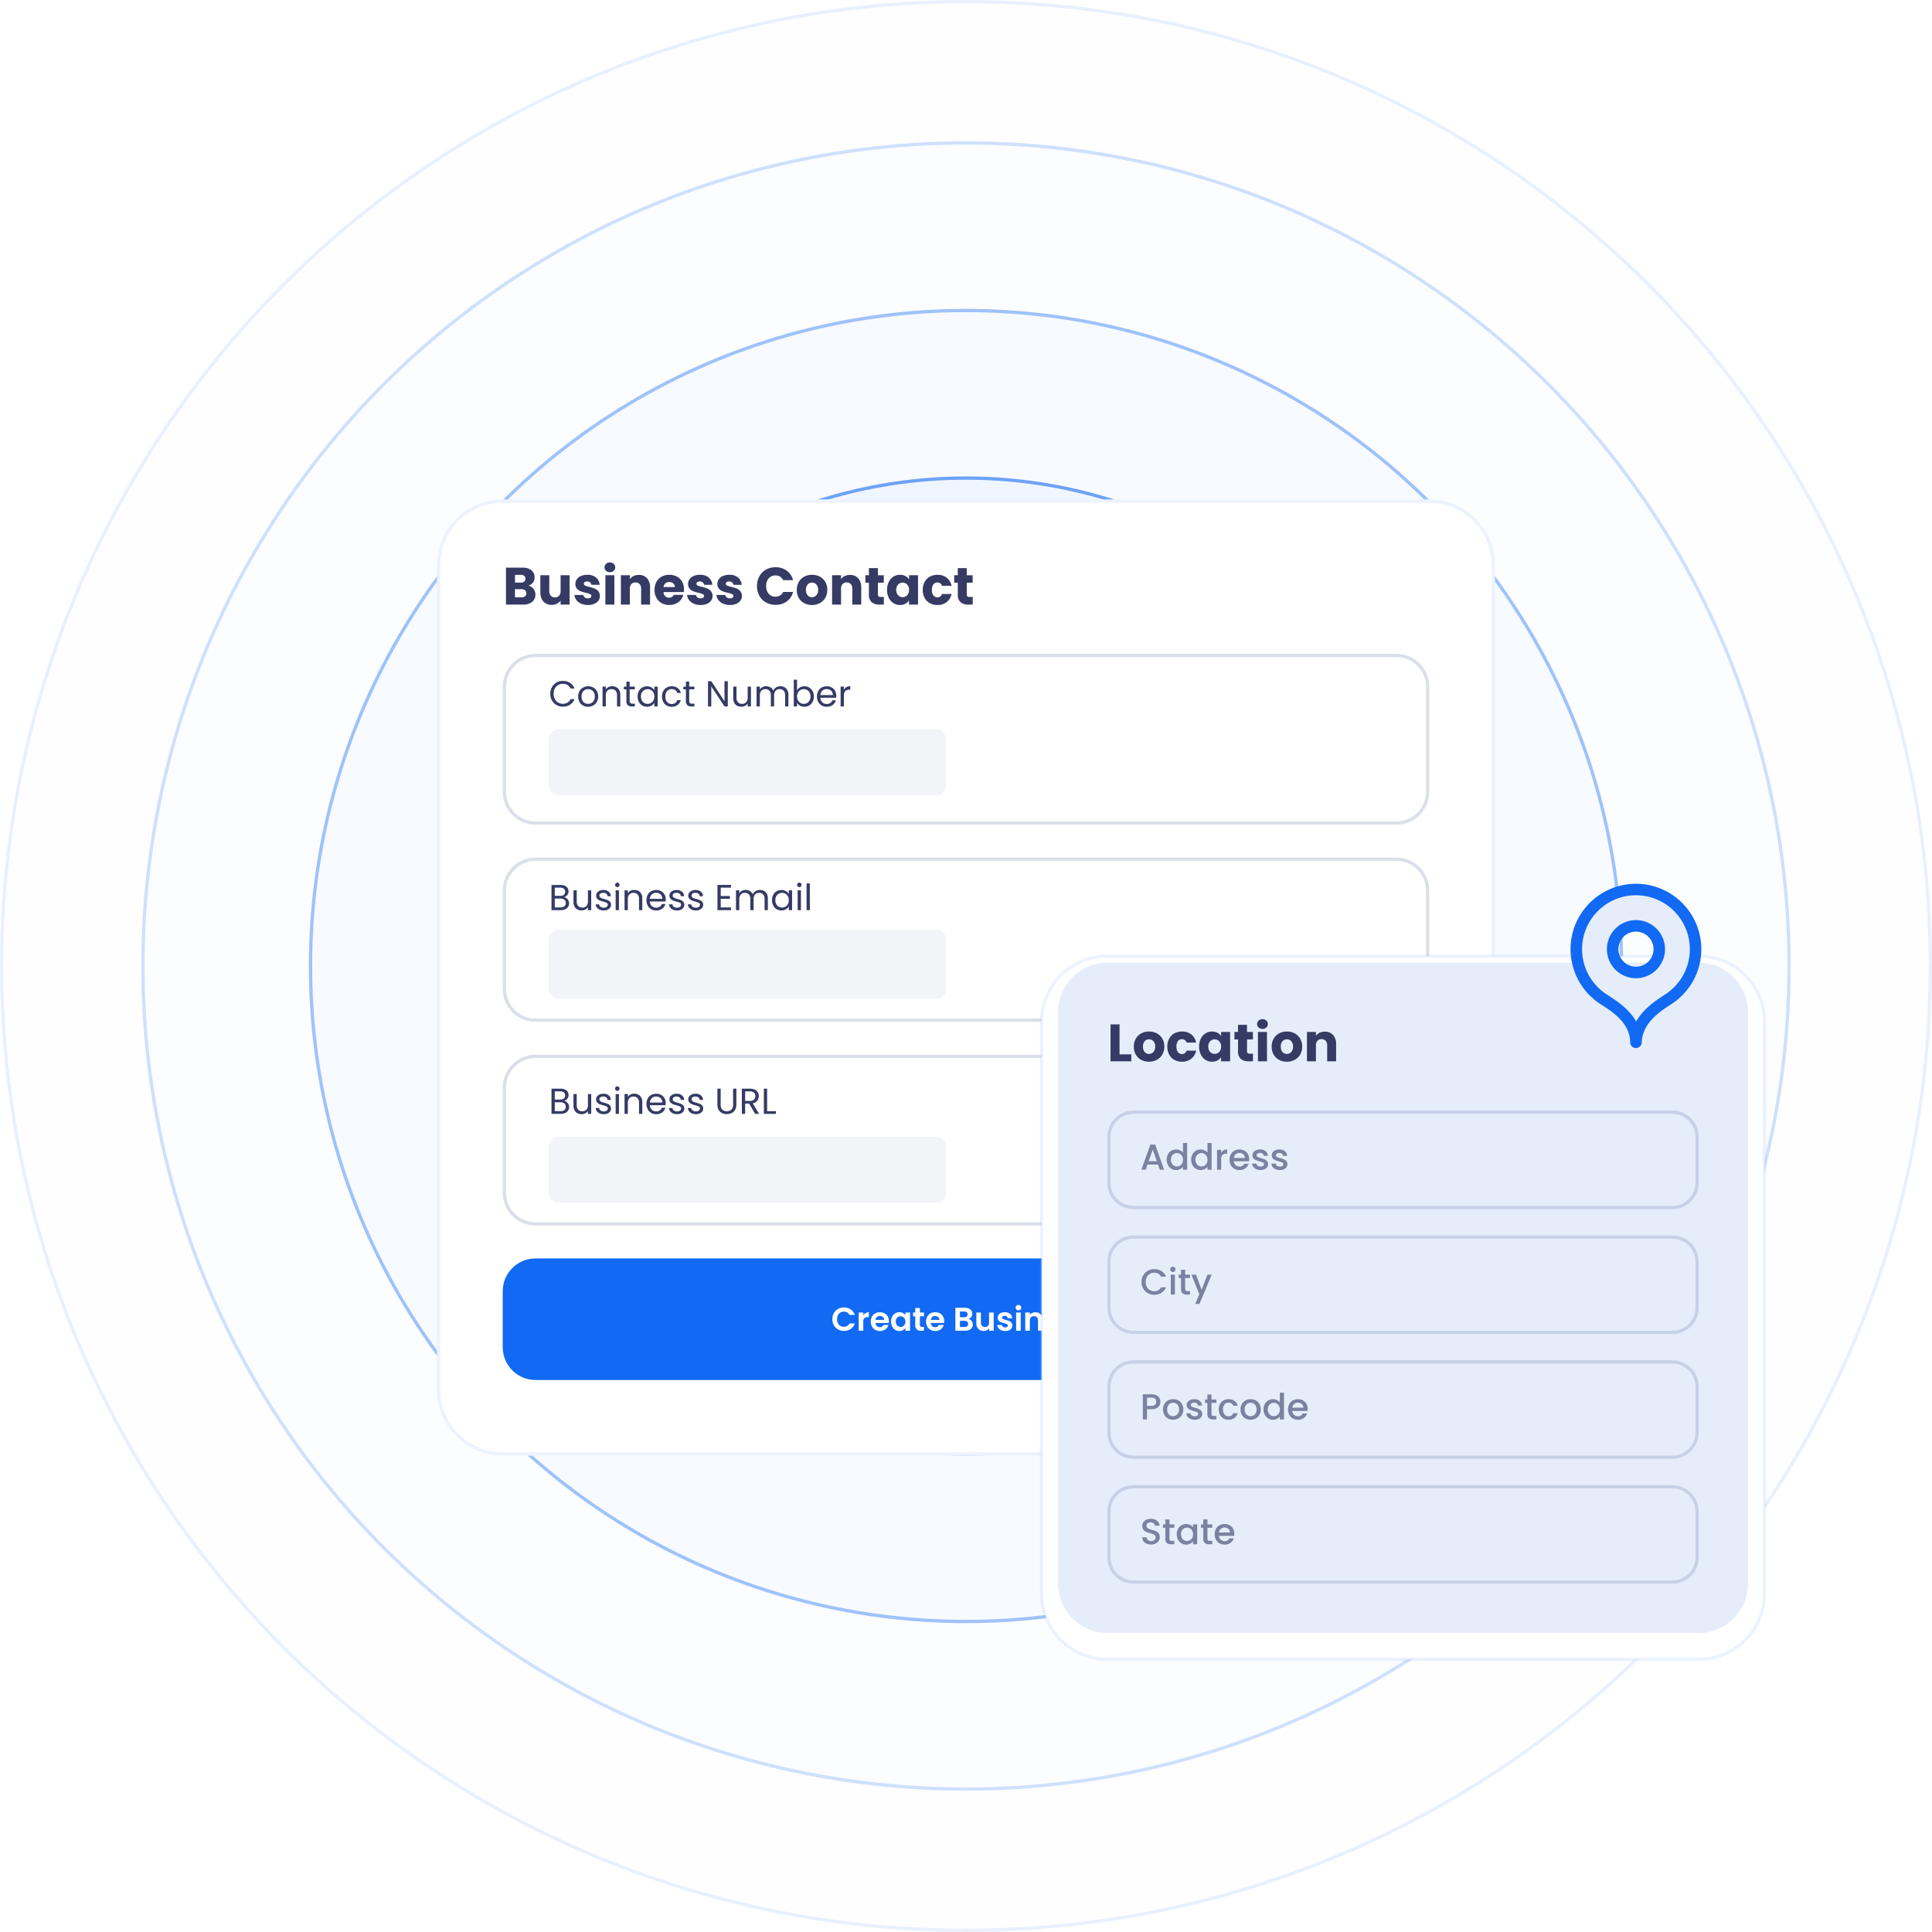 <svg xmlns="http://www.w3.org/2000/svg" xmlns:xlink="http://www.w3.org/1999/xlink" width="588" height="588" viewBox="0 0 588 588"><defs><filter id="a" x="103" y="122" width="382" height="351" filterUnits="userSpaceOnUse"><feOffset dy="3" input="SourceAlpha"/><feGaussianBlur stdDeviation="10" result="b"/><feFlood flood-color="#a3c7ff" flood-opacity="0.502"/><feComposite operator="in" in2="b"/><feComposite in="SourceGraphic"/></filter><filter id="c" x="286.5" y="260.5" width="281" height="275" filterUnits="userSpaceOnUse"><feOffset dy="3" input="SourceAlpha"/><feGaussianBlur stdDeviation="10" result="d"/><feFlood flood-color="#a3c7ff" flood-opacity="0.502"/><feComposite operator="in" in2="d"/><feComposite in="SourceGraphic"/></filter><clipPath id="f"><rect width="588" height="588"/></clipPath></defs><g id="e" clip-path="url(#f)"><g transform="translate(-200 -1064)"><g transform="translate(200 1064)" fill="rgba(17,105,244,0.05)" stroke="#1169f4" stroke-width="1" opacity="0.1"><circle cx="294" cy="294" r="294" stroke="none"/><circle cx="294" cy="294" r="293.5" fill="none"/></g><g transform="translate(243 1107)" fill="rgba(17,105,244,0.05)" stroke="#1169f4" stroke-width="1" opacity="0.2"><circle cx="251" cy="251" r="251" stroke="none"/><circle cx="251" cy="251" r="250.5" fill="none"/></g><g transform="translate(294 1158)" fill="rgba(17,105,244,0.05)" stroke="#1169f4" stroke-width="1" opacity="0.4"><circle cx="200" cy="200" r="200" stroke="none"/><circle cx="200" cy="200" r="199.5" fill="none"/></g><g transform="translate(345 1209)" fill="rgba(17,105,244,0.05)" stroke="#1169f4" stroke-width="1" opacity="0.6"><circle cx="149" cy="149" r="149" stroke="none"/><circle cx="149" cy="149" r="148.5" fill="none"/></g><g transform="translate(393 1257)" fill="rgba(17,105,244,0.05)" stroke="#1169f4" stroke-width="1" opacity="0.8"><circle cx="101" cy="101" r="101" stroke="none"/><circle cx="101" cy="101" r="100.5" fill="none"/></g><g transform="translate(444 1308)" fill="rgba(17,105,244,0.05)" stroke="#1169f4" stroke-width="1"><circle cx="50" cy="50" r="50" stroke="none"/><circle cx="50" cy="50" r="49.5" fill="none"/></g></g><g transform="matrix(1, 0, 0, 1, 0, 0)" filter="url(#a)"><g transform="translate(133 149)" fill="#fff"><path d="M20,0H302a20,20,0,0,1,20,20V271a20,20,0,0,1-20,20H20A20,20,0,0,1,0,271V20A20,20,0,0,1,20,0Z" stroke="none"/><path d="M 20 1 C 17.435 1 14.946 1.502 12.605 2.493 C 10.342 3.45 8.31 4.82 6.565 6.565 C 4.82 8.31 3.45 10.342 2.493 12.605 C 1.502 14.946 1 17.435 1 20 L 1 271 C 1 273.565 1.502 276.054 2.493 278.395 C 3.45 280.658 4.82 282.69 6.565 284.435 C 8.31 286.18 10.342 287.55 12.605 288.507 C 14.946 289.498 17.435 290 20 290 L 302 290 C 304.565 290 307.054 289.498 309.395 288.507 C 311.658 287.55 313.69 286.18 315.435 284.435 C 317.18 282.69 318.55 280.658 319.507 278.395 C 320.498 276.054 321 273.565 321 271 L 321 20 C 321 17.435 320.498 14.946 319.507 12.605 C 318.55 10.342 317.18 8.31 315.435 6.565 C 313.69 4.82 311.658 3.45 309.395 2.493 C 307.054 1.502 304.565 1 302 1 L 20 1 M 20 0 L 302 0 C 313.046 0 322 8.954 322 20 L 322 271 C 322 282.046 313.046 291 302 291 L 20 291 C 8.954 291 0 282.046 0 271 L 0 20 C 0 8.954 8.954 0 20 0 Z" stroke="none" fill="rgba(163,199,255,0.2)"/></g></g><g transform="translate(153 199)" fill="#fff"><path d="M10,0H272a10,10,0,0,1,10,10V42a10,10,0,0,1-10,10H10A10,10,0,0,1,0,42V10A10,10,0,0,1,10,0Z" stroke="none"/><path d="M 10 1 C 5.037 1 1 5.037 1 10 L 1 42 C 1 46.963 5.037 51 10 51 L 272 51 C 276.963 51 281 46.963 281 42 L 281 10 C 281 5.037 276.963 1 272 1 L 10 1 M 10 0 L 272 0 C 277.523 0 282 4.477 282 10 L 282 42 C 282 47.523 277.523 52 272 52 L 10 52 C 4.477 52 0 47.523 0 42 L 0 10 C 0 4.477 4.477 0 10 0 Z" stroke="none" fill="rgba(78,98,148,0.2)"/></g><g transform="translate(153 261)" fill="#fff"><path d="M10,0H272a10,10,0,0,1,10,10V40a10,10,0,0,1-10,10H10A10,10,0,0,1,0,40V10A10,10,0,0,1,10,0Z" stroke="none"/><path d="M 10 1 C 5.037 1 1 5.037 1 10 L 1 40 C 1 44.963 5.037 49 10 49 L 272 49 C 276.963 49 281 44.963 281 40 L 281 10 C 281 5.037 276.963 1 272 1 L 10 1 M 10 0 L 272 0 C 277.523 0 282 4.477 282 10 L 282 40 C 282 45.523 277.523 50 272 50 L 10 50 C 4.477 50 0 45.523 0 40 L 0 10 C 0 4.477 4.477 0 10 0 Z" stroke="none" fill="rgba(78,98,148,0.2)"/></g><g transform="translate(153 321)" fill="#fff"><path d="M10,0H272a10,10,0,0,1,10,10V42a10,10,0,0,1-10,10H10A10,10,0,0,1,0,42V10A10,10,0,0,1,10,0Z" stroke="none"/><path d="M 10 1 C 5.037 1 1 5.037 1 10 L 1 42 C 1 46.963 5.037 51 10 51 L 272 51 C 276.963 51 281 46.963 281 42 L 281 10 C 281 5.037 276.963 1 272 1 L 10 1 M 10 0 L 272 0 C 277.523 0 282 4.477 282 10 L 282 42 C 282 47.523 277.523 52 272 52 L 10 52 C 4.477 52 0 47.523 0 42 L 0 10 C 0 4.477 4.477 0 10 0 Z" stroke="none" fill="rgba(78,98,148,0.2)"/></g><path d="M.473-3.839A4.034,4.034,0,0,1,.979-5.858,3.676,3.676,0,0,1,2.36-7.26,3.806,3.806,0,0,1,4.3-7.766a3.94,3.94,0,0,1,2.189.605A3.467,3.467,0,0,1,7.854-5.445h-1.2a2.407,2.407,0,0,0-.918-1.067A2.658,2.658,0,0,0,4.3-6.886a2.8,2.8,0,0,0-1.441.374,2.615,2.615,0,0,0-1,1.061A3.4,3.4,0,0,0,1.5-3.839a3.379,3.379,0,0,0,.363,1.6,2.615,2.615,0,0,0,1,1.062A2.8,2.8,0,0,0,4.3-.8a2.688,2.688,0,0,0,1.436-.368,2.373,2.373,0,0,0,.918-1.061h1.2A3.442,3.442,0,0,1,6.49-.534,3.967,3.967,0,0,1,4.3.066a3.839,3.839,0,0,1-1.942-.5A3.647,3.647,0,0,1,.979-1.826,4,4,0,0,1,.473-3.839ZM11.968.1a3.086,3.086,0,0,1-1.535-.385A2.741,2.741,0,0,1,9.355-1.381a3.356,3.356,0,0,1-.391-1.645,3.259,3.259,0,0,1,.4-1.634,2.767,2.767,0,0,1,1.094-1.089,3.175,3.175,0,0,1,1.551-.379,3.175,3.175,0,0,1,1.551.379,2.776,2.776,0,0,1,1.094,1.083,3.251,3.251,0,0,1,.4,1.639,3.212,3.212,0,0,1-.413,1.645A2.859,2.859,0,0,1,13.53-.286,3.2,3.2,0,0,1,11.968.1Zm0-.88a2.114,2.114,0,0,0,1.012-.253,1.925,1.925,0,0,0,.764-.759,2.431,2.431,0,0,0,.292-1.232,2.469,2.469,0,0,0-.286-1.232A1.873,1.873,0,0,0,13-5.011a2.087,2.087,0,0,0-1-.247,2.077,2.077,0,0,0-1.007.247,1.815,1.815,0,0,0-.731.753,2.549,2.549,0,0,0-.275,1.232,2.618,2.618,0,0,0,.269,1.243,1.791,1.791,0,0,0,.72.753A2.024,2.024,0,0,0,11.968-.781Zm7.348-5.357a2.443,2.443,0,0,1,1.782.666,2.561,2.561,0,0,1,.682,1.92V0h-.99V-3.41a1.938,1.938,0,0,0-.451-1.381,1.611,1.611,0,0,0-1.232-.479,1.65,1.65,0,0,0-1.26.5,2.022,2.022,0,0,0-.468,1.441V0h-1V-6.028h1v.858a1.987,1.987,0,0,1,.809-.715A2.508,2.508,0,0,1,19.316-6.138ZM24.64-5.2V-1.65a.845.845,0,0,0,.187.622.922.922,0,0,0,.649.182h.737V0h-.9a1.8,1.8,0,0,1-1.254-.385,1.652,1.652,0,0,1-.418-1.265V-5.2h-.781v-.825h.781V-7.546h1v1.518h1.573V-5.2Zm2.409,2.167a3.386,3.386,0,0,1,.374-1.622,2.714,2.714,0,0,1,1.028-1.083,2.821,2.821,0,0,1,1.458-.385,2.675,2.675,0,0,1,1.375.341,2.272,2.272,0,0,1,.869.858v-1.1h1.012V0H32.153V-1.122a2.358,2.358,0,0,1-.886.875A2.649,2.649,0,0,1,29.9.1a2.732,2.732,0,0,1-1.452-.4,2.777,2.777,0,0,1-1.023-1.111A3.46,3.46,0,0,1,27.049-3.036Zm5.1.011a2.451,2.451,0,0,0-.275-1.188,1.942,1.942,0,0,0-.743-.776,2.023,2.023,0,0,0-1.028-.269,2.025,2.025,0,0,0-1.023.264,1.915,1.915,0,0,0-.737.77,2.451,2.451,0,0,0-.275,1.188,2.507,2.507,0,0,0,.275,1.2,1.945,1.945,0,0,0,.737.781,1.993,1.993,0,0,0,1.023.27,2.023,2.023,0,0,0,1.028-.27,1.933,1.933,0,0,0,.743-.781A2.483,2.483,0,0,0,32.153-3.025Zm2.332,0a3.41,3.41,0,0,1,.374-1.634A2.691,2.691,0,0,1,35.9-5.742a2.987,2.987,0,0,1,1.523-.385,2.974,2.974,0,0,1,1.832.539,2.544,2.544,0,0,1,.951,1.5H39.127a1.548,1.548,0,0,0-.6-.869,1.85,1.85,0,0,0-1.105-.319,1.773,1.773,0,0,0-1.386.589,2.411,2.411,0,0,0-.528,1.667,2.45,2.45,0,0,0,.528,1.683,1.766,1.766,0,0,0,1.386.594,1.872,1.872,0,0,0,1.1-.308,1.562,1.562,0,0,0,.605-.88H40.2a2.651,2.651,0,0,1-.968,1.48A2.9,2.9,0,0,1,37.422.1,2.987,2.987,0,0,1,35.9-.286a2.682,2.682,0,0,1-1.04-1.089A3.467,3.467,0,0,1,34.485-3.025ZM42.757-5.2V-1.65a.845.845,0,0,0,.187.622.922.922,0,0,0,.649.182h.737V0h-.9a1.8,1.8,0,0,1-1.254-.385,1.652,1.652,0,0,1-.418-1.265V-5.2h-.781v-.825h.781V-7.546h1v1.518H44.33V-5.2ZM54.5,0h-1L49.478-6.105V0h-1V-7.678h1L53.5-1.584V-7.678h1Zm7.051-6.028V0h-1V-.891a1.949,1.949,0,0,1-.8.721A2.464,2.464,0,0,1,58.63.088,2.7,2.7,0,0,1,57.365-.2a2.119,2.119,0,0,1-.885-.875A2.879,2.879,0,0,1,56.155-2.5V-6.028h.99v3.4A1.921,1.921,0,0,0,57.6-1.26a1.611,1.611,0,0,0,1.232.479,1.646,1.646,0,0,0,1.265-.5,2.038,2.038,0,0,0,.462-1.441V-6.028Zm8.943-.11a2.637,2.637,0,0,1,1.254.292,2.1,2.1,0,0,1,.869.875,2.92,2.92,0,0,1,.319,1.419V0h-.99V-3.41a1.953,1.953,0,0,0-.446-1.381,1.566,1.566,0,0,0-1.2-.479,1.609,1.609,0,0,0-1.243.5A2.059,2.059,0,0,0,68.6-3.322V0h-.99V-3.41a1.953,1.953,0,0,0-.446-1.381,1.566,1.566,0,0,0-1.2-.479,1.609,1.609,0,0,0-1.243.5,2.059,2.059,0,0,0-.462,1.447V0h-1V-6.028h1v.869a1.978,1.978,0,0,1,.8-.726,2.415,2.415,0,0,1,1.105-.253A2.609,2.609,0,0,1,67.5-5.8a2.081,2.081,0,0,1,.869,1,1.977,1.977,0,0,1,.836-.99A2.463,2.463,0,0,1,70.5-6.138Zm5.082,1.232a2.366,2.366,0,0,1,.9-.88,2.668,2.668,0,0,1,1.353-.341,2.813,2.813,0,0,1,1.463.385,2.726,2.726,0,0,1,1.023,1.083A3.386,3.386,0,0,1,80.7-3.036a3.46,3.46,0,0,1-.374,1.628A2.765,2.765,0,0,1,79.294-.3a2.761,2.761,0,0,1-1.458.4,2.682,2.682,0,0,1-1.369-.341,2.32,2.32,0,0,1-.885-.869V0h-1V-8.14h1Zm4.092,1.87A2.451,2.451,0,0,0,79.4-4.224a1.9,1.9,0,0,0-.743-.77,2.056,2.056,0,0,0-1.029-.264,2,2,0,0,0-1.017.269,1.97,1.97,0,0,0-.748.781,2.42,2.42,0,0,0-.281,1.183,2.443,2.443,0,0,0,.281,1.194,1.97,1.97,0,0,0,.748.781,2,2,0,0,0,1.017.27,2.023,2.023,0,0,0,1.029-.27,1.933,1.933,0,0,0,.743-.781A2.507,2.507,0,0,0,79.673-3.036Zm7.843-.209a5.892,5.892,0,0,1-.033.605H82.665a1.949,1.949,0,0,0,.61,1.391,1.942,1.942,0,0,0,1.348.5,1.851,1.851,0,0,0,1.083-.3,1.6,1.6,0,0,0,.611-.809h1.078a2.591,2.591,0,0,1-.968,1.414,2.922,2.922,0,0,1-1.8.545,3.047,3.047,0,0,1-1.535-.385,2.725,2.725,0,0,1-1.062-1.095,3.394,3.394,0,0,1-.385-1.645,3.443,3.443,0,0,1,.374-1.639,2.625,2.625,0,0,1,1.05-1.083,3.127,3.127,0,0,1,1.557-.379,3.025,3.025,0,0,1,1.518.374,2.59,2.59,0,0,1,1.018,1.029A3.035,3.035,0,0,1,87.516-3.245Zm-1.034-.209a1.846,1.846,0,0,0-.253-.985,1.645,1.645,0,0,0-.687-.627,2.144,2.144,0,0,0-.962-.214,1.855,1.855,0,0,0-1.293.484,1.972,1.972,0,0,0-.61,1.342Zm3.355-1.6a1.92,1.92,0,0,1,.754-.8,2.329,2.329,0,0,1,1.193-.286V-5.1H91.52q-1.683,0-1.683,1.826V0h-1V-6.028h1Z" transform="translate(167 215)" fill="#353b64"/><path d="M4.686-3.949a1.62,1.62,0,0,1,.765.341A2,2,0,0,1,6-2.926a1.917,1.917,0,0,1,.2.869,1.918,1.918,0,0,1-.3,1.051,2.018,2.018,0,0,1-.863.737A3.083,3.083,0,0,1,3.707,0H.847V-7.667H3.6a3.111,3.111,0,0,1,1.331.258,1.884,1.884,0,0,1,.825.7,1.829,1.829,0,0,1,.275.99A1.71,1.71,0,0,1,5.66-4.593,2.062,2.062,0,0,1,4.686-3.949ZM1.848-4.356H3.531a1.624,1.624,0,0,0,1.089-.33A1.138,1.138,0,0,0,5.005-5.6a1.138,1.138,0,0,0-.385-.913,1.661,1.661,0,0,0-1.111-.33H1.848ZM3.619-.825a1.757,1.757,0,0,0,1.166-.352A1.21,1.21,0,0,0,5.2-2.156a1.243,1.243,0,0,0-.44-1.007,1.774,1.774,0,0,0-1.177-.368H1.848V-.825Zm9.317-5.2V0h-1V-.891a1.949,1.949,0,0,1-.8.721A2.464,2.464,0,0,1,10.01.088,2.7,2.7,0,0,1,8.745-.2a2.119,2.119,0,0,1-.885-.875A2.879,2.879,0,0,1,7.535-2.5V-6.028h.99v3.4a1.921,1.921,0,0,0,.451,1.37,1.611,1.611,0,0,0,1.232.479,1.646,1.646,0,0,0,1.265-.5,2.038,2.038,0,0,0,.462-1.441V-6.028ZM16.764.1a3.118,3.118,0,0,1-1.243-.237,2.1,2.1,0,0,1-.869-.66,1.756,1.756,0,0,1-.352-.974h1.034a1.015,1.015,0,0,0,.424.737,1.612,1.612,0,0,0,1,.286,1.449,1.449,0,0,0,.9-.253.773.773,0,0,0,.33-.638.629.629,0,0,0-.352-.589,4.935,4.935,0,0,0-1.089-.379,8,8,0,0,1-1.095-.358,1.942,1.942,0,0,1-.726-.539,1.407,1.407,0,0,1-.3-.941,1.425,1.425,0,0,1,.275-.847,1.864,1.864,0,0,1,.781-.61,2.81,2.81,0,0,1,1.155-.226,2.466,2.466,0,0,1,1.617.506,1.823,1.823,0,0,1,.66,1.386h-1a1.034,1.034,0,0,0-.38-.759A1.415,1.415,0,0,0,16.6-5.28a1.434,1.434,0,0,0-.858.231.714.714,0,0,0-.319.605.663.663,0,0,0,.193.49,1.406,1.406,0,0,0,.484.308,8.339,8.339,0,0,0,.809.259,8.708,8.708,0,0,1,1.056.347,1.847,1.847,0,0,1,.7.512,1.368,1.368,0,0,1,.3.891,1.525,1.525,0,0,1-.275.891,1.834,1.834,0,0,1-.775.622A2.772,2.772,0,0,1,16.764.1Zm4.125-7.106a.658.658,0,0,1-.484-.2.658.658,0,0,1-.2-.484.658.658,0,0,1,.2-.484.658.658,0,0,1,.484-.2.628.628,0,0,1,.467.2.668.668,0,0,1,.193.484.668.668,0,0,1-.193.484A.628.628,0,0,1,20.889-7.007Zm.484.979V0h-1V-6.028Zm4.642-.11a2.443,2.443,0,0,1,1.782.666,2.561,2.561,0,0,1,.682,1.92V0h-.99V-3.41a1.938,1.938,0,0,0-.451-1.381,1.611,1.611,0,0,0-1.232-.479,1.65,1.65,0,0,0-1.26.5,2.022,2.022,0,0,0-.468,1.441V0h-1V-6.028h1v.858a1.987,1.987,0,0,1,.809-.715A2.508,2.508,0,0,1,26.015-6.138Zm9.6,2.893a5.891,5.891,0,0,1-.033.605H30.767a1.949,1.949,0,0,0,.611,1.391,1.942,1.942,0,0,0,1.347.5,1.851,1.851,0,0,0,1.084-.3,1.6,1.6,0,0,0,.61-.809H35.5a2.591,2.591,0,0,1-.968,1.414,2.922,2.922,0,0,1-1.8.545,3.047,3.047,0,0,1-1.534-.385,2.725,2.725,0,0,1-1.062-1.095,3.394,3.394,0,0,1-.385-1.645,3.443,3.443,0,0,1,.374-1.639,2.625,2.625,0,0,1,1.051-1.083,3.127,3.127,0,0,1,1.556-.379,3.025,3.025,0,0,1,1.518.374,2.59,2.59,0,0,1,1.018,1.029A3.035,3.035,0,0,1,35.618-3.245Zm-1.034-.209a1.846,1.846,0,0,0-.253-.985,1.645,1.645,0,0,0-.687-.627,2.144,2.144,0,0,0-.963-.214,1.855,1.855,0,0,0-1.292.484,1.972,1.972,0,0,0-.611,1.342ZM39.072.1a3.118,3.118,0,0,1-1.243-.237A2.1,2.1,0,0,1,36.96-.8a1.756,1.756,0,0,1-.352-.974h1.034a1.015,1.015,0,0,0,.424.737,1.612,1.612,0,0,0,1,.286,1.449,1.449,0,0,0,.9-.253.773.773,0,0,0,.33-.638.629.629,0,0,0-.352-.589,4.935,4.935,0,0,0-1.089-.379,8,8,0,0,1-1.095-.358,1.942,1.942,0,0,1-.726-.539,1.407,1.407,0,0,1-.3-.941A1.425,1.425,0,0,1,37-5.291a1.864,1.864,0,0,1,.781-.61,2.81,2.81,0,0,1,1.155-.226,2.466,2.466,0,0,1,1.617.506,1.823,1.823,0,0,1,.66,1.386h-1a1.034,1.034,0,0,0-.38-.759,1.415,1.415,0,0,0-.929-.286,1.434,1.434,0,0,0-.858.231.714.714,0,0,0-.319.605.663.663,0,0,0,.193.49,1.406,1.406,0,0,0,.484.308,8.339,8.339,0,0,0,.808.259,8.708,8.708,0,0,1,1.056.347,1.847,1.847,0,0,1,.7.512,1.368,1.368,0,0,1,.3.891A1.525,1.525,0,0,1,41-.748a1.834,1.834,0,0,1-.776.622A2.772,2.772,0,0,1,39.072.1Zm5.742,0a3.118,3.118,0,0,1-1.243-.237A2.1,2.1,0,0,1,42.7-.8a1.756,1.756,0,0,1-.352-.974h1.034a1.015,1.015,0,0,0,.424.737,1.612,1.612,0,0,0,1,.286,1.449,1.449,0,0,0,.9-.253.773.773,0,0,0,.33-.638.629.629,0,0,0-.352-.589,4.935,4.935,0,0,0-1.089-.379A8,8,0,0,1,43.5-2.965a1.942,1.942,0,0,1-.726-.539,1.407,1.407,0,0,1-.3-.941,1.425,1.425,0,0,1,.275-.847,1.864,1.864,0,0,1,.781-.61,2.81,2.81,0,0,1,1.155-.226,2.466,2.466,0,0,1,1.617.506,1.823,1.823,0,0,1,.66,1.386h-1a1.034,1.034,0,0,0-.38-.759,1.415,1.415,0,0,0-.929-.286,1.434,1.434,0,0,0-.858.231.714.714,0,0,0-.319.605.663.663,0,0,0,.193.49,1.406,1.406,0,0,0,.484.308,8.339,8.339,0,0,0,.809.259,8.708,8.708,0,0,1,1.056.347,1.847,1.847,0,0,1,.7.512,1.368,1.368,0,0,1,.3.891,1.525,1.525,0,0,1-.275.891,1.834,1.834,0,0,1-.775.622A2.772,2.772,0,0,1,44.814.1ZM52.36-6.853V-4.29h2.794v.825H52.36v2.64h3.124V0H51.359V-7.678h4.125v.825Zm11.891.715a2.637,2.637,0,0,1,1.254.292,2.1,2.1,0,0,1,.869.875,2.92,2.92,0,0,1,.319,1.419V0H65.7V-3.41a1.953,1.953,0,0,0-.445-1.381,1.566,1.566,0,0,0-1.2-.479,1.609,1.609,0,0,0-1.243.5,2.059,2.059,0,0,0-.462,1.447V0h-.99V-3.41a1.953,1.953,0,0,0-.445-1.381,1.566,1.566,0,0,0-1.2-.479,1.609,1.609,0,0,0-1.243.5A2.058,2.058,0,0,0,58-3.322V0H57V-6.028h1v.869a1.978,1.978,0,0,1,.8-.726,2.415,2.415,0,0,1,1.105-.253,2.609,2.609,0,0,1,1.342.341,2.081,2.081,0,0,1,.869,1,1.977,1.977,0,0,1,.836-.99A2.463,2.463,0,0,1,64.251-6.138Zm3.707,3.1a3.386,3.386,0,0,1,.374-1.622,2.714,2.714,0,0,1,1.029-1.083,2.821,2.821,0,0,1,1.457-.385,2.675,2.675,0,0,1,1.375.341,2.272,2.272,0,0,1,.869.858v-1.1h1.012V0H73.062V-1.122a2.358,2.358,0,0,1-.886.875A2.649,2.649,0,0,1,70.807.1a2.732,2.732,0,0,1-1.452-.4,2.777,2.777,0,0,1-1.023-1.111A3.46,3.46,0,0,1,67.958-3.036Zm5.1.011a2.451,2.451,0,0,0-.275-1.188,1.942,1.942,0,0,0-.743-.776,2.023,2.023,0,0,0-1.029-.269,2.025,2.025,0,0,0-1.023.264,1.915,1.915,0,0,0-.737.77,2.451,2.451,0,0,0-.275,1.188,2.507,2.507,0,0,0,.275,1.2,1.945,1.945,0,0,0,.737.781,1.993,1.993,0,0,0,1.023.27,2.023,2.023,0,0,0,1.029-.27,1.933,1.933,0,0,0,.743-.781A2.483,2.483,0,0,0,73.062-3.025Zm3.223-3.982a.658.658,0,0,1-.484-.2.658.658,0,0,1-.2-.484.658.658,0,0,1,.2-.484.658.658,0,0,1,.484-.2.628.628,0,0,1,.467.2.668.668,0,0,1,.193.484.668.668,0,0,1-.193.484A.628.628,0,0,1,76.285-7.007Zm.484.979V0h-1V-6.028ZM79.475-8.14V0h-1V-8.14Z" transform="translate(167 277)" fill="#353b64"/><path d="M4.686-3.949a1.62,1.62,0,0,1,.765.341A2,2,0,0,1,6-2.926a1.917,1.917,0,0,1,.2.869,1.918,1.918,0,0,1-.3,1.051,2.018,2.018,0,0,1-.863.737A3.083,3.083,0,0,1,3.707,0H.847V-7.667H3.6a3.111,3.111,0,0,1,1.331.258,1.884,1.884,0,0,1,.825.7,1.829,1.829,0,0,1,.275.99A1.71,1.71,0,0,1,5.66-4.593,2.062,2.062,0,0,1,4.686-3.949ZM1.848-4.356H3.531a1.624,1.624,0,0,0,1.089-.33A1.138,1.138,0,0,0,5.005-5.6a1.138,1.138,0,0,0-.385-.913,1.661,1.661,0,0,0-1.111-.33H1.848ZM3.619-.825a1.757,1.757,0,0,0,1.166-.352A1.21,1.21,0,0,0,5.2-2.156a1.243,1.243,0,0,0-.44-1.007,1.774,1.774,0,0,0-1.177-.368H1.848V-.825Zm9.317-5.2V0h-1V-.891a1.949,1.949,0,0,1-.8.721A2.464,2.464,0,0,1,10.01.088,2.7,2.7,0,0,1,8.745-.2a2.119,2.119,0,0,1-.885-.875A2.879,2.879,0,0,1,7.535-2.5V-6.028h.99v3.4a1.921,1.921,0,0,0,.451,1.37,1.611,1.611,0,0,0,1.232.479,1.646,1.646,0,0,0,1.265-.5,2.038,2.038,0,0,0,.462-1.441V-6.028ZM16.764.1a3.118,3.118,0,0,1-1.243-.237,2.1,2.1,0,0,1-.869-.66,1.756,1.756,0,0,1-.352-.974h1.034a1.015,1.015,0,0,0,.424.737,1.612,1.612,0,0,0,1,.286,1.449,1.449,0,0,0,.9-.253.773.773,0,0,0,.33-.638.629.629,0,0,0-.352-.589,4.935,4.935,0,0,0-1.089-.379,8,8,0,0,1-1.095-.358,1.942,1.942,0,0,1-.726-.539,1.407,1.407,0,0,1-.3-.941,1.425,1.425,0,0,1,.275-.847,1.864,1.864,0,0,1,.781-.61,2.81,2.81,0,0,1,1.155-.226,2.466,2.466,0,0,1,1.617.506,1.823,1.823,0,0,1,.66,1.386h-1a1.034,1.034,0,0,0-.38-.759A1.415,1.415,0,0,0,16.6-5.28a1.434,1.434,0,0,0-.858.231.714.714,0,0,0-.319.605.663.663,0,0,0,.193.49,1.406,1.406,0,0,0,.484.308,8.339,8.339,0,0,0,.809.259,8.708,8.708,0,0,1,1.056.347,1.847,1.847,0,0,1,.7.512,1.368,1.368,0,0,1,.3.891,1.525,1.525,0,0,1-.275.891,1.834,1.834,0,0,1-.775.622A2.772,2.772,0,0,1,16.764.1Zm4.125-7.106a.658.658,0,0,1-.484-.2.658.658,0,0,1-.2-.484.658.658,0,0,1,.2-.484.658.658,0,0,1,.484-.2.628.628,0,0,1,.467.2.668.668,0,0,1,.193.484.668.668,0,0,1-.193.484A.628.628,0,0,1,20.889-7.007Zm.484.979V0h-1V-6.028Zm4.642-.11a2.443,2.443,0,0,1,1.782.666,2.561,2.561,0,0,1,.682,1.92V0h-.99V-3.41a1.938,1.938,0,0,0-.451-1.381,1.611,1.611,0,0,0-1.232-.479,1.65,1.65,0,0,0-1.26.5,2.022,2.022,0,0,0-.468,1.441V0h-1V-6.028h1v.858a1.987,1.987,0,0,1,.809-.715A2.508,2.508,0,0,1,26.015-6.138Zm9.6,2.893a5.891,5.891,0,0,1-.033.605H30.767a1.949,1.949,0,0,0,.611,1.391,1.942,1.942,0,0,0,1.347.5,1.851,1.851,0,0,0,1.084-.3,1.6,1.6,0,0,0,.61-.809H35.5a2.591,2.591,0,0,1-.968,1.414,2.922,2.922,0,0,1-1.8.545,3.047,3.047,0,0,1-1.534-.385,2.725,2.725,0,0,1-1.062-1.095,3.394,3.394,0,0,1-.385-1.645,3.443,3.443,0,0,1,.374-1.639,2.625,2.625,0,0,1,1.051-1.083,3.127,3.127,0,0,1,1.556-.379,3.025,3.025,0,0,1,1.518.374,2.59,2.59,0,0,1,1.018,1.029A3.035,3.035,0,0,1,35.618-3.245Zm-1.034-.209a1.846,1.846,0,0,0-.253-.985,1.645,1.645,0,0,0-.687-.627,2.144,2.144,0,0,0-.963-.214,1.855,1.855,0,0,0-1.292.484,1.972,1.972,0,0,0-.611,1.342ZM39.072.1a3.118,3.118,0,0,1-1.243-.237A2.1,2.1,0,0,1,36.96-.8a1.756,1.756,0,0,1-.352-.974h1.034a1.015,1.015,0,0,0,.424.737,1.612,1.612,0,0,0,1,.286,1.449,1.449,0,0,0,.9-.253.773.773,0,0,0,.33-.638.629.629,0,0,0-.352-.589,4.935,4.935,0,0,0-1.089-.379,8,8,0,0,1-1.095-.358,1.942,1.942,0,0,1-.726-.539,1.407,1.407,0,0,1-.3-.941A1.425,1.425,0,0,1,37-5.291a1.864,1.864,0,0,1,.781-.61,2.81,2.81,0,0,1,1.155-.226,2.466,2.466,0,0,1,1.617.506,1.823,1.823,0,0,1,.66,1.386h-1a1.034,1.034,0,0,0-.38-.759,1.415,1.415,0,0,0-.929-.286,1.434,1.434,0,0,0-.858.231.714.714,0,0,0-.319.605.663.663,0,0,0,.193.49,1.406,1.406,0,0,0,.484.308,8.339,8.339,0,0,0,.808.259,8.708,8.708,0,0,1,1.056.347,1.847,1.847,0,0,1,.7.512,1.368,1.368,0,0,1,.3.891A1.525,1.525,0,0,1,41-.748a1.834,1.834,0,0,1-.776.622A2.772,2.772,0,0,1,39.072.1Zm5.742,0a3.118,3.118,0,0,1-1.243-.237A2.1,2.1,0,0,1,42.7-.8a1.756,1.756,0,0,1-.352-.974h1.034a1.015,1.015,0,0,0,.424.737,1.612,1.612,0,0,0,1,.286,1.449,1.449,0,0,0,.9-.253.773.773,0,0,0,.33-.638.629.629,0,0,0-.352-.589,4.935,4.935,0,0,0-1.089-.379A8,8,0,0,1,43.5-2.965a1.942,1.942,0,0,1-.726-.539,1.407,1.407,0,0,1-.3-.941,1.425,1.425,0,0,1,.275-.847,1.864,1.864,0,0,1,.781-.61,2.81,2.81,0,0,1,1.155-.226,2.466,2.466,0,0,1,1.617.506,1.823,1.823,0,0,1,.66,1.386h-1a1.034,1.034,0,0,0-.38-.759,1.415,1.415,0,0,0-.929-.286,1.434,1.434,0,0,0-.858.231.714.714,0,0,0-.319.605.663.663,0,0,0,.193.49,1.406,1.406,0,0,0,.484.308,8.339,8.339,0,0,0,.809.259,8.708,8.708,0,0,1,1.056.347,1.847,1.847,0,0,1,.7.512,1.368,1.368,0,0,1,.3.891,1.525,1.525,0,0,1-.275.891,1.834,1.834,0,0,1-.775.622A2.772,2.772,0,0,1,44.814.1Zm7.524-7.766v4.851a2.053,2.053,0,0,0,.5,1.518,1.893,1.893,0,0,0,1.392.5,1.878,1.878,0,0,0,1.38-.5,2.053,2.053,0,0,0,.5-1.518V-7.667h1v4.84a3.13,3.13,0,0,1-.385,1.611,2.417,2.417,0,0,1-1.04.974,3.308,3.308,0,0,1-1.468.319A3.308,3.308,0,0,1,52.75-.242a2.384,2.384,0,0,1-1.034-.974,3.167,3.167,0,0,1-.379-1.611v-4.84ZM62.821,0,60.995-3.135h-1.21V0h-1V-7.667h2.475a3.286,3.286,0,0,1,1.469.3,2.068,2.068,0,0,1,.9.8,2.239,2.239,0,0,1,.3,1.155,2.256,2.256,0,0,1-.457,1.4,2.231,2.231,0,0,1-1.369.8L64.02,0ZM59.785-3.938h1.474a1.672,1.672,0,0,0,1.221-.4,1.439,1.439,0,0,0,.407-1.072,1.372,1.372,0,0,0-.4-1.056,1.747,1.747,0,0,0-1.227-.374H59.785ZM66.473-.814h2.684V0H65.472V-7.667h1Z" transform="translate(167 339)" fill="#353b64"/><path d="M3,0H118a3,3,0,0,1,3,3V17a3,3,0,0,1-3,3H3a3,3,0,0,1-3-3V3A3,3,0,0,1,3,0Z" transform="translate(167 222)" fill="#f2f4f7"/><path d="M3,0H118a3,3,0,0,1,3,3V18a3,3,0,0,1-3,3H3a3,3,0,0,1-3-3V3A3,3,0,0,1,3,0Z" transform="translate(167 283)" fill="#f2f4f7"/><path d="M3,0H118a3,3,0,0,1,3,3V17a3,3,0,0,1-3,3H3a3,3,0,0,1-3-3V3A3,3,0,0,1,3,0Z" transform="translate(167 346)" fill="#f2f4f7"/><g transform="translate(153 383)" fill="#1169f4"><path d="M 272 36 L 10 36 C 5.037 36 1 31.963 1 27 L 1 10 C 1 5.037 5.037 1 10 1 L 272 1 C 276.963 1 281 5.037 281 10 L 281 27 C 281 31.963 276.963 36 272 36 Z" stroke="none"/><path d="M 10 2 C 5.589 2 2 5.589 2 10 L 2 27 C 2 31.411 5.589 35 10 35 L 272 35 C 276.411 35 280 31.411 280 27 L 280 10 C 280 5.589 276.411 2 272 2 L 10 2 M 10 0 L 272 0 C 277.523 0 282 4.477 282 10 L 282 27 C 282 32.523 277.523 37 272 37 L 10 37 C 4.477 37 0 32.523 0 27 L 0 10 C 0 4.477 4.477 0 10 0 Z" stroke="none" fill="#1169f4"/></g><path d="M-40.675-3.5a3.656,3.656,0,0,1,.465-1.845,3.32,3.32,0,0,1,1.27-1.27,3.6,3.6,0,0,1,1.805-.455,3.551,3.551,0,0,1,2.05.6,3.137,3.137,0,0,1,1.23,1.66h-1.61a1.669,1.669,0,0,0-.675-.75,1.981,1.981,0,0,0-1.005-.25,2.068,2.068,0,0,0-1.085.285,1.945,1.945,0,0,0-.74.8,2.654,2.654,0,0,0-.265,1.22,2.662,2.662,0,0,0,.265,1.215,1.938,1.938,0,0,0,.74.81,2.068,2.068,0,0,0,1.085.285,1.95,1.95,0,0,0,1.005-.255,1.7,1.7,0,0,0,.675-.755h1.61A3.12,3.12,0,0,1-35.08-.535a3.566,3.566,0,0,1-2.055.6A3.6,3.6,0,0,1-38.94-.4,3.33,3.33,0,0,1-40.21-1.66,3.629,3.629,0,0,1-40.675-3.5Zm9.42-1.18a1.968,1.968,0,0,1,.7-.69,1.961,1.961,0,0,1,1-.25v1.47h-.37a1.418,1.418,0,0,0-1,.31,1.429,1.429,0,0,0-.335,1.08V0h-1.4V-5.54h1.4Zm7.79,1.79a3.3,3.3,0,0,1-.04.54h-4.05a1.377,1.377,0,0,0,.42.94,1.3,1.3,0,0,0,.91.34,1.143,1.143,0,0,0,1.11-.67h1.51a2.524,2.524,0,0,1-.92,1.315,2.686,2.686,0,0,1-1.67.515A2.89,2.89,0,0,1-27.63-.265a2.5,2.5,0,0,1-.99-1,3.079,3.079,0,0,1-.355-1.5,3.137,3.137,0,0,1,.35-1.51,2.442,2.442,0,0,1,.98-1,2.936,2.936,0,0,1,1.45-.35,2.913,2.913,0,0,1,1.415.34,2.393,2.393,0,0,1,.97.965A2.92,2.92,0,0,1-23.465-2.89Zm-1.45-.4a1.11,1.11,0,0,0-.39-.865,1.382,1.382,0,0,0-.93-.325,1.271,1.271,0,0,0-.875.315,1.385,1.385,0,0,0-.435.875Zm2.11.5a3.206,3.206,0,0,1,.335-1.49,2.455,2.455,0,0,1,.91-1,2.423,2.423,0,0,1,1.285-.35,2.257,2.257,0,0,1,1.085.25,2.2,2.2,0,0,1,.745.63v-.79h1.41V0h-1.41V-.81a2.082,2.082,0,0,1-.745.645A2.279,2.279,0,0,1-20.285.09,2.354,2.354,0,0,1-21.56-.27a2.519,2.519,0,0,1-.91-1.015A3.26,3.26,0,0,1-22.8-2.79Zm4.36.02a1.8,1.8,0,0,0-.2-.875,1.41,1.41,0,0,0-.54-.56,1.443,1.443,0,0,0-.73-.2,1.418,1.418,0,0,0-.72.19,1.431,1.431,0,0,0-.535.555,1.739,1.739,0,0,0-.2.865,1.8,1.8,0,0,0,.2.875,1.476,1.476,0,0,0,.54.575,1.372,1.372,0,0,0,.715.2,1.443,1.443,0,0,0,.73-.195,1.41,1.41,0,0,0,.54-.56A1.8,1.8,0,0,0-18.445-2.77Zm4.41-1.62v2.68a.53.53,0,0,0,.135.4.663.663,0,0,0,.455.125h.65V0h-.88a1.543,1.543,0,0,1-1.77-1.72V-4.39h-.66V-5.54h.66V-6.91h1.41v1.37h1.24v1.15Zm7.4,1.5a3.3,3.3,0,0,1-.04.54h-4.05a1.377,1.377,0,0,0,.42.94,1.3,1.3,0,0,0,.91.34,1.143,1.143,0,0,0,1.11-.67h1.51a2.524,2.524,0,0,1-.92,1.315A2.686,2.686,0,0,1-9.365.09,2.89,2.89,0,0,1-10.8-.265a2.5,2.5,0,0,1-.99-1,3.079,3.079,0,0,1-.355-1.5,3.137,3.137,0,0,1,.35-1.51,2.442,2.442,0,0,1,.98-1,2.936,2.936,0,0,1,1.45-.35,2.913,2.913,0,0,1,1.415.34,2.393,2.393,0,0,1,.97.965A2.92,2.92,0,0,1-6.635-2.89Zm-1.45-.4a1.11,1.11,0,0,0-.39-.865A1.382,1.382,0,0,0-9.4-4.48a1.271,1.271,0,0,0-.875.315,1.385,1.385,0,0,0-.435.875Zm8.81-.29a1.569,1.569,0,0,1,.97.59,1.723,1.723,0,0,1,.38,1.1A1.773,1.773,0,0,1,1.8-.905a1.831,1.831,0,0,1-.8.665A2.913,2.913,0,0,1-.225,0h-3.01V-6.98h2.88A2.987,2.987,0,0,1,.87-6.75a1.744,1.744,0,0,1,.78.64,1.676,1.676,0,0,1,.265.93A1.591,1.591,0,0,1,1.59-4.16,1.739,1.739,0,0,1,.725-3.58Zm-2.56-.52h1.28a1.172,1.172,0,0,0,.77-.225.792.792,0,0,0,.27-.645.807.807,0,0,0-.27-.65,1.154,1.154,0,0,0-.77-.23h-1.28Zm1.41,2.96A1.2,1.2,0,0,0,.37-1.38a.84.84,0,0,0,.285-.68.876.876,0,0,0-.3-.7,1.21,1.21,0,0,0-.81-.255h-1.38v1.88Zm8.85-4.4V0H7.015V-.7a1.848,1.848,0,0,1-.7.565A2.189,2.189,0,0,1,5.365.07a2.347,2.347,0,0,1-1.15-.275,1.939,1.939,0,0,1-.785-.81A2.677,2.677,0,0,1,3.145-2.29V-5.54h1.4v3.05a1.436,1.436,0,0,0,.33,1.015,1.169,1.169,0,0,0,.9.355,1.181,1.181,0,0,0,.91-.355,1.436,1.436,0,0,0,.33-1.015V-5.54Zm3.5,5.63a2.921,2.921,0,0,1-1.22-.245A2.156,2.156,0,0,1,9.85-.82a1.685,1.685,0,0,1-.345-.93h1.41a.768.768,0,0,0,.315.53,1.1,1.1,0,0,0,.685.21,1.064,1.064,0,0,0,.625-.16.484.484,0,0,0,.225-.41.432.432,0,0,0-.275-.405,5.175,5.175,0,0,0-.875-.3A7.415,7.415,0,0,1,10.6-2.59a1.762,1.762,0,0,1-.68-.49,1.315,1.315,0,0,1-.285-.89A1.436,1.436,0,0,1,9.9-4.81a1.779,1.779,0,0,1,.76-.6,2.849,2.849,0,0,1,1.165-.22,2.379,2.379,0,0,1,1.58.495,1.834,1.834,0,0,1,.65,1.335h-1.34a.725.725,0,0,0-.275-.525,1.022,1.022,0,0,0-.655-.2,1.032,1.032,0,0,0-.585.14.446.446,0,0,0-.2.39.458.458,0,0,0,.28.425,4.348,4.348,0,0,0,.87.3,7.385,7.385,0,0,1,.99.31,1.749,1.749,0,0,1,.675.495,1.359,1.359,0,0,1,.3.885,1.468,1.468,0,0,1-.265.86,1.746,1.746,0,0,1-.76.6A2.879,2.879,0,0,1,11.925.09Zm4.04-6.29a.853.853,0,0,1-.615-.235.778.778,0,0,1-.245-.585.778.778,0,0,1,.245-.585.853.853,0,0,1,.615-.235.853.853,0,0,1,.615.235.778.778,0,0,1,.245.585.778.778,0,0,1-.245.585A.853.853,0,0,1,15.965-6.2Zm.69.66V0h-1.4V-5.54Zm4.45-.08a2.135,2.135,0,0,1,1.6.625,2.393,2.393,0,0,1,.61,1.745V0h-1.4V-3.06a1.436,1.436,0,0,0-.33-1.015,1.169,1.169,0,0,0-.9-.355,1.2,1.2,0,0,0-.915.355,1.423,1.423,0,0,0-.335,1.015V0h-1.4V-5.54h1.4v.69a1.934,1.934,0,0,1,.715-.565A2.212,2.212,0,0,1,21.105-5.62ZM29.8-2.89a3.3,3.3,0,0,1-.04.54h-4.05a1.377,1.377,0,0,0,.42.94,1.3,1.3,0,0,0,.91.34,1.143,1.143,0,0,0,1.11-.67h1.51a2.524,2.524,0,0,1-.92,1.315,2.686,2.686,0,0,1-1.67.515A2.89,2.89,0,0,1,25.63-.265a2.5,2.5,0,0,1-.99-1,3.079,3.079,0,0,1-.355-1.5,3.137,3.137,0,0,1,.35-1.51,2.442,2.442,0,0,1,.98-1,2.936,2.936,0,0,1,1.45-.35,2.913,2.913,0,0,1,1.415.34,2.393,2.393,0,0,1,.97.965A2.92,2.92,0,0,1,29.8-2.89Zm-1.45-.4a1.11,1.11,0,0,0-.39-.865,1.382,1.382,0,0,0-.93-.325,1.271,1.271,0,0,0-.875.315,1.385,1.385,0,0,0-.435.875ZM32.935.09a2.921,2.921,0,0,1-1.22-.245A2.156,2.156,0,0,1,30.86-.82a1.685,1.685,0,0,1-.345-.93h1.41a.768.768,0,0,0,.315.53,1.1,1.1,0,0,0,.685.21,1.064,1.064,0,0,0,.625-.16.484.484,0,0,0,.225-.41.432.432,0,0,0-.275-.405,5.175,5.175,0,0,0-.875-.3,7.415,7.415,0,0,1-1.015-.31,1.762,1.762,0,0,1-.68-.49,1.315,1.315,0,0,1-.285-.89,1.436,1.436,0,0,1,.265-.84,1.779,1.779,0,0,1,.76-.6,2.849,2.849,0,0,1,1.165-.22,2.379,2.379,0,0,1,1.58.495,1.834,1.834,0,0,1,.65,1.335h-1.34a.725.725,0,0,0-.275-.525,1.022,1.022,0,0,0-.655-.2,1.032,1.032,0,0,0-.585.14.446.446,0,0,0-.2.39.458.458,0,0,0,.28.425,4.348,4.348,0,0,0,.87.3,7.385,7.385,0,0,1,.99.31,1.749,1.749,0,0,1,.675.495,1.359,1.359,0,0,1,.3.885,1.468,1.468,0,0,1-.265.86,1.746,1.746,0,0,1-.76.6A2.879,2.879,0,0,1,32.935.09Zm5.45,0a2.921,2.921,0,0,1-1.22-.245A2.156,2.156,0,0,1,36.31-.82a1.685,1.685,0,0,1-.345-.93h1.41a.768.768,0,0,0,.315.53,1.1,1.1,0,0,0,.685.21A1.064,1.064,0,0,0,39-1.17a.484.484,0,0,0,.225-.41.432.432,0,0,0-.275-.405,5.175,5.175,0,0,0-.875-.3,7.415,7.415,0,0,1-1.015-.31,1.762,1.762,0,0,1-.68-.49,1.315,1.315,0,0,1-.285-.89,1.436,1.436,0,0,1,.265-.84,1.779,1.779,0,0,1,.76-.6,2.849,2.849,0,0,1,1.165-.22,2.379,2.379,0,0,1,1.58.495,1.834,1.834,0,0,1,.65,1.335h-1.34a.725.725,0,0,0-.275-.525,1.022,1.022,0,0,0-.655-.2,1.032,1.032,0,0,0-.585.14.446.446,0,0,0-.2.39.458.458,0,0,0,.28.425,4.348,4.348,0,0,0,.87.3,7.385,7.385,0,0,1,.99.31,1.749,1.749,0,0,1,.675.495,1.359,1.359,0,0,1,.3.885,1.468,1.468,0,0,1-.265.86,1.746,1.746,0,0,1-.76.6A2.879,2.879,0,0,1,38.385.09Z" transform="translate(294 405)" fill="#fff"/><path d="M7.792-5.76a2.612,2.612,0,0,1,1.568.968,2.749,2.749,0,0,1,.592,1.736A2.759,2.759,0,0,1,8.968-.824,4.151,4.151,0,0,1,6.224,0H.992V-11.232H6.048a4.146,4.146,0,0,1,2.68.784A2.593,2.593,0,0,1,9.7-8.32a2.57,2.57,0,0,1-.52,1.648A2.689,2.689,0,0,1,7.792-5.76ZM3.728-6.688H5.52a1.586,1.586,0,0,0,1.032-.3,1.063,1.063,0,0,0,.36-.872,1.087,1.087,0,0,0-.36-.88,1.557,1.557,0,0,0-1.032-.3H3.728Zm2.016,4.48A1.622,1.622,0,0,0,6.808-2.52a1.108,1.108,0,0,0,.376-.9,1.157,1.157,0,0,0-.392-.928,1.606,1.606,0,0,0-1.08-.336H3.728v2.48Zm14.608-6.72V0H17.616V-1.216a3,3,0,0,1-1.128.952A3.442,3.442,0,0,1,14.912.1,3.53,3.53,0,0,1,13.1-.36a3.075,3.075,0,0,1-1.216-1.32,4.492,4.492,0,0,1-.432-2.032V-8.928h2.72V-4.08a1.959,1.959,0,0,0,.464,1.392,1.627,1.627,0,0,0,1.248.5,1.647,1.647,0,0,0,1.264-.5,1.959,1.959,0,0,0,.464-1.392V-8.928Zm5.6,9.056a5.131,5.131,0,0,1-2.08-.4,3.552,3.552,0,0,1-1.44-1.1,2.883,2.883,0,0,1-.592-1.56h2.7a1.04,1.04,0,0,0,.432.752,1.528,1.528,0,0,0,.944.288,1.347,1.347,0,0,0,.792-.2.612.612,0,0,0,.28-.52.6.6,0,0,0-.4-.568,8.081,8.081,0,0,0-1.3-.408,12.167,12.167,0,0,1-1.6-.472,2.764,2.764,0,0,1-1.1-.784,2.137,2.137,0,0,1-.464-1.448,2.459,2.459,0,0,1,.424-1.4,2.855,2.855,0,0,1,1.248-1,4.779,4.779,0,0,1,1.96-.368,3.929,3.929,0,0,1,2.648.832A3.237,3.237,0,0,1,29.52-6.016H26.992a1.09,1.09,0,0,0-.408-.736,1.415,1.415,0,0,0-.9-.272,1.25,1.25,0,0,0-.736.184.587.587,0,0,0-.256.5.615.615,0,0,0,.408.576,6.535,6.535,0,0,0,1.272.384,13.916,13.916,0,0,1,1.616.5,2.788,2.788,0,0,1,1.1.8,2.264,2.264,0,0,1,.488,1.48,2.349,2.349,0,0,1-.44,1.4,2.91,2.91,0,0,1-1.264.968A4.834,4.834,0,0,1,25.952.128Zm6.672-9.984a1.658,1.658,0,0,1-1.176-.424,1.374,1.374,0,0,1-.456-1.048,1.392,1.392,0,0,1,.456-1.064,1.658,1.658,0,0,1,1.176-.424,1.636,1.636,0,0,1,1.16.424,1.392,1.392,0,0,1,.456,1.064,1.374,1.374,0,0,1-.456,1.048A1.636,1.636,0,0,1,32.624-9.856Zm1.36.928V0H31.248V-8.928Zm7.424-.1a3.24,3.24,0,0,1,2.5,1.016,3.963,3.963,0,0,1,.936,2.792V0h-2.72V-4.848a1.959,1.959,0,0,0-.464-1.392,1.627,1.627,0,0,0-1.248-.5,1.627,1.627,0,0,0-1.248.5A1.959,1.959,0,0,0,38.7-4.848V0H35.968V-8.928H38.7v1.184a2.886,2.886,0,0,1,1.12-.936A3.561,3.561,0,0,1,41.408-9.024Zm13.76,4.416a6.984,6.984,0,0,1-.048.8H48.928a1.861,1.861,0,0,0,.536,1.272,1.638,1.638,0,0,0,1.16.44,1.438,1.438,0,0,0,1.424-.864H54.96a4,4,0,0,1-.808,1.584,4.045,4.045,0,0,1-1.464,1.1,4.7,4.7,0,0,1-1.968.4,4.789,4.789,0,0,1-2.336-.56,3.983,3.983,0,0,1-1.6-1.6,4.94,4.94,0,0,1-.576-2.432A5,5,0,0,1,46.776-6.9a3.932,3.932,0,0,1,1.592-1.6,4.822,4.822,0,0,1,2.352-.56,4.774,4.774,0,0,1,2.3.544A3.906,3.906,0,0,1,54.6-6.96,4.711,4.711,0,0,1,55.168-4.608Zm-2.8-.72a1.407,1.407,0,0,0-.48-1.12,1.767,1.767,0,0,0-1.2-.416,1.733,1.733,0,0,0-1.16.4,1.777,1.777,0,0,0-.584,1.136ZM60.24.128a5.132,5.132,0,0,1-2.08-.4,3.552,3.552,0,0,1-1.44-1.1,2.883,2.883,0,0,1-.592-1.56h2.7a1.04,1.04,0,0,0,.432.752,1.529,1.529,0,0,0,.944.288,1.347,1.347,0,0,0,.792-.2.612.612,0,0,0,.28-.52.6.6,0,0,0-.4-.568,8.081,8.081,0,0,0-1.3-.408,12.167,12.167,0,0,1-1.6-.472,2.764,2.764,0,0,1-1.1-.784,2.137,2.137,0,0,1-.464-1.448,2.459,2.459,0,0,1,.424-1.4,2.855,2.855,0,0,1,1.248-1,4.779,4.779,0,0,1,1.96-.368,3.929,3.929,0,0,1,2.648.832,3.237,3.237,0,0,1,1.112,2.208H61.28a1.09,1.09,0,0,0-.408-.736,1.415,1.415,0,0,0-.9-.272,1.25,1.25,0,0,0-.736.184.587.587,0,0,0-.256.5.615.615,0,0,0,.408.576,6.535,6.535,0,0,0,1.272.384,13.915,13.915,0,0,1,1.616.5,2.788,2.788,0,0,1,1.1.8,2.264,2.264,0,0,1,.488,1.48,2.349,2.349,0,0,1-.44,1.4,2.91,2.91,0,0,1-1.264.968A4.834,4.834,0,0,1,60.24.128Zm8.928,0a5.132,5.132,0,0,1-2.08-.4,3.552,3.552,0,0,1-1.44-1.1,2.883,2.883,0,0,1-.592-1.56h2.7a1.039,1.039,0,0,0,.432.752,1.528,1.528,0,0,0,.944.288,1.347,1.347,0,0,0,.792-.2.612.612,0,0,0,.28-.52.6.6,0,0,0-.4-.568,8.081,8.081,0,0,0-1.3-.408,12.168,12.168,0,0,1-1.6-.472,2.764,2.764,0,0,1-1.1-.784,2.137,2.137,0,0,1-.464-1.448,2.459,2.459,0,0,1,.424-1.4,2.855,2.855,0,0,1,1.248-1,4.779,4.779,0,0,1,1.96-.368,3.929,3.929,0,0,1,2.648.832,3.237,3.237,0,0,1,1.112,2.208H70.208a1.09,1.09,0,0,0-.408-.736,1.415,1.415,0,0,0-.9-.272,1.25,1.25,0,0,0-.736.184.587.587,0,0,0-.256.5.615.615,0,0,0,.408.576,6.535,6.535,0,0,0,1.272.384,13.916,13.916,0,0,1,1.616.5,2.788,2.788,0,0,1,1.1.8,2.264,2.264,0,0,1,.488,1.48,2.349,2.349,0,0,1-.44,1.4,2.91,2.91,0,0,1-1.264.968A4.834,4.834,0,0,1,69.168.128Zm8.224-5.76a6.037,6.037,0,0,1,.72-2.968,5.146,5.146,0,0,1,2.008-2.032,5.83,5.83,0,0,1,2.92-.728A5.587,5.587,0,0,1,86.464-10.3a5.071,5.071,0,0,1,1.9,2.88H85.36A2.429,2.429,0,0,0,84.408-8.5a2.677,2.677,0,0,0-1.4-.368,2.613,2.613,0,0,0-2.048.88,3.405,3.405,0,0,0-.784,2.352A3.405,3.405,0,0,0,80.96-3.28a2.613,2.613,0,0,0,2.048.88,2.677,2.677,0,0,0,1.4-.368A2.429,2.429,0,0,0,85.36-3.84h3.008a5.034,5.034,0,0,1-1.9,2.872A5.617,5.617,0,0,1,83.04.08a5.83,5.83,0,0,1-2.92-.728,5.16,5.16,0,0,1-2.008-2.024A5.992,5.992,0,0,1,77.392-5.632ZM94.112.128a4.928,4.928,0,0,1-2.36-.56,4.1,4.1,0,0,1-1.648-1.6,4.781,4.781,0,0,1-.6-2.432,4.743,4.743,0,0,1,.608-2.424A4.125,4.125,0,0,1,91.776-8.5a4.975,4.975,0,0,1,2.368-.56,4.975,4.975,0,0,1,2.368.56,4.125,4.125,0,0,1,1.664,1.608,4.743,4.743,0,0,1,.608,2.424,4.694,4.694,0,0,1-.616,2.424,4.165,4.165,0,0,1-1.68,1.608A5.022,5.022,0,0,1,94.112.128Zm0-2.368a1.782,1.782,0,0,0,1.336-.576A2.288,2.288,0,0,0,96-4.464a2.331,2.331,0,0,0-.536-1.648,1.732,1.732,0,0,0-1.32-.576,1.736,1.736,0,0,0-1.328.568,2.348,2.348,0,0,0-.528,1.656,2.377,2.377,0,0,0,.52,1.648A1.683,1.683,0,0,0,94.112-2.24ZM105.68-9.024a3.24,3.24,0,0,1,2.5,1.016,3.963,3.963,0,0,1,.936,2.792V0H106.4V-4.848a1.959,1.959,0,0,0-.464-1.392,1.627,1.627,0,0,0-1.248-.5,1.627,1.627,0,0,0-1.248.5,1.959,1.959,0,0,0-.464,1.392V0H100.24V-8.928h2.736v1.184a2.886,2.886,0,0,1,1.12-.936A3.561,3.561,0,0,1,105.68-9.024ZM116-2.32V0h-1.392a3.407,3.407,0,0,1-2.32-.728,3.008,3.008,0,0,1-.832-2.376V-6.656h-1.088V-8.928h1.088V-11.1h2.736v2.176h1.792v2.272h-1.792v3.584a.75.75,0,0,0,.192.576.937.937,0,0,0,.64.176Zm.976-2.16A5.336,5.336,0,0,1,117.5-6.9a3.879,3.879,0,0,1,1.416-1.6,3.7,3.7,0,0,1,2-.56,3.436,3.436,0,0,1,1.656.384,2.829,2.829,0,0,1,1.1,1.008V-8.928H126.4V0h-2.736V-1.264a2.955,2.955,0,0,1-1.112,1.008A3.436,3.436,0,0,1,120.9.128a3.63,3.63,0,0,1-1.984-.568A3.925,3.925,0,0,1,117.5-2.056,5.386,5.386,0,0,1,116.976-4.48Zm6.688.016A2.237,2.237,0,0,0,123.1-6.08a1.845,1.845,0,0,0-1.384-.592,1.858,1.858,0,0,0-1.384.584,2.208,2.208,0,0,0-.568,1.608,2.266,2.266,0,0,0,.568,1.624,1.834,1.834,0,0,0,1.384.6,1.845,1.845,0,0,0,1.384-.592A2.237,2.237,0,0,0,123.664-4.464Zm4.176,0a5,5,0,0,1,.568-2.432,3.945,3.945,0,0,1,1.584-1.6,4.743,4.743,0,0,1,2.328-.56,4.426,4.426,0,0,1,2.808.88,4.152,4.152,0,0,1,1.48,2.48H133.7a1.4,1.4,0,0,0-1.424-1.024,1.435,1.435,0,0,0-1.2.584,2.7,2.7,0,0,0-.448,1.672,2.7,2.7,0,0,0,.448,1.672,1.435,1.435,0,0,0,1.2.584A1.4,1.4,0,0,0,133.7-3.232h2.912A4.191,4.191,0,0,1,135.12-.768a4.381,4.381,0,0,1-2.8.9,4.743,4.743,0,0,1-2.328-.56,3.945,3.945,0,0,1-1.584-1.6A5,5,0,0,1,127.84-4.464Zm15.2,2.144V0h-1.392a3.407,3.407,0,0,1-2.32-.728A3.008,3.008,0,0,1,138.5-3.1V-6.656h-1.088V-8.928H138.5V-11.1h2.736v2.176h1.792v2.272h-1.792v3.584a.75.75,0,0,0,.192.576.937.937,0,0,0,.64.176Z" transform="translate(153 184)" fill="#353b64"/><g transform="matrix(1, 0, 0, 1, 0, 0)" filter="url(#c)"><path d="M20,0H200a20,20,0,0,1,20,20V194a20,20,0,0,1-20,20H20A20,20,0,0,1,0,194V20A20,20,0,0,1,20,0Z" transform="translate(317 288)" fill="#fff" stroke="rgba(163,199,255,0.2)" stroke-width="1"/></g><path d="M15,0H195a15,15,0,0,1,15,15V189a15,15,0,0,1-15,15H15A15,15,0,0,1,0,189V15A15,15,0,0,1,15,0Z" transform="translate(322 293)" fill="#e6edfa"/><g transform="translate(337 338)" fill="#e6edfa"><path d="M8,0H172a8,8,0,0,1,8,8V22a8,8,0,0,1-8,8H8a8,8,0,0,1-8-8V8A8,8,0,0,1,8,0Z" stroke="none"/><path d="M 8 1 C 4.14 1 1 4.14 1 8 L 1 22 C 1 25.86 4.14 29 8 29 L 172 29 C 175.86 29 179 25.86 179 22 L 179 8 C 179 4.14 175.86 1 172 1 L 8 1 M 8 0 L 172 0 C 176.418 0 180 3.582 180 8 L 180 22 C 180 26.418 176.418 30 172 30 L 8 30 C 3.582 30 0 26.418 0 22 L 0 8 C 0 3.582 3.582 0 8 0 Z" stroke="none" fill="rgba(78,98,148,0.2)"/></g><g transform="translate(337 376)" fill="#e6edfa"><path d="M8,0H172a8,8,0,0,1,8,8V22a8,8,0,0,1-8,8H8a8,8,0,0,1-8-8V8A8,8,0,0,1,8,0Z" stroke="none"/><path d="M 8 1 C 4.14 1 1 4.14 1 8 L 1 22 C 1 25.86 4.14 29 8 29 L 172 29 C 175.86 29 179 25.86 179 22 L 179 8 C 179 4.14 175.86 1 172 1 L 8 1 M 8 0 L 172 0 C 176.418 0 180 3.582 180 8 L 180 22 C 180 26.418 176.418 30 172 30 L 8 30 C 3.582 30 0 26.418 0 22 L 0 8 C 0 3.582 3.582 0 8 0 Z" stroke="none" fill="rgba(78,98,148,0.2)"/></g><g transform="translate(337 413.999)" fill="#e6edfa"><path d="M8,0H172a8,8,0,0,1,8,8V22a8,8,0,0,1-8,8H8a8,8,0,0,1-8-8V8A8,8,0,0,1,8,0Z" stroke="none"/><path d="M 8 1 C 4.14 1 1 4.14 1 8 L 1 22 C 1 25.86 4.14 29 8 29 L 172 29 C 175.86 29 179 25.86 179 22 L 179 8 C 179 4.14 175.86 1 172 1 L 8 1 M 8 0 L 172 0 C 176.418 0 180 3.582 180 8 L 180 22 C 180 26.418 176.418 30 172 30 L 8 30 C 3.582 30 0 26.418 0 22 L 0 8 C 0 3.582 3.582 0 8 0 Z" stroke="none" fill="rgba(78,98,148,0.2)"/></g><g transform="translate(337 451.998)" fill="#e6edfa"><path d="M8,0H172a8,8,0,0,1,8,8V22a8,8,0,0,1-8,8H8a8,8,0,0,1-8-8V8A8,8,0,0,1,8,0Z" stroke="none"/><path d="M 8 1 C 4.14 1 1 4.14 1 8 L 1 22 C 1 25.86 4.14 29 8 29 L 172 29 C 175.86 29 179 25.86 179 22 L 179 8 C 179 4.14 175.86 1 172 1 L 8 1 M 8 0 L 172 0 C 176.418 0 180 3.582 180 8 L 180 22 C 180 26.418 176.418 30 172 30 L 8 30 C 3.582 30 0 26.418 0 22 L 0 8 C 0 3.582 3.582 0 8 0 Z" stroke="none" fill="rgba(78,98,148,0.2)"/></g><path d="M5.434-1.562h-3.2L1.683,0H.374L3.113-7.656H4.565L7.3,0H5.984ZM5.082-2.585,3.839-6.138,2.585-2.585Zm2.992-.473a3.354,3.354,0,0,1,.38-1.617A2.782,2.782,0,0,1,9.488-5.77a2.79,2.79,0,0,1,1.457-.39,2.842,2.842,0,0,1,1.172.258,2.4,2.4,0,0,1,.918.688V-8.14H14.3V0H13.035V-.913a2.348,2.348,0,0,1-.852.726A2.645,2.645,0,0,1,10.934.1,2.712,2.712,0,0,1,9.488-.3,2.834,2.834,0,0,1,8.453-1.424,3.452,3.452,0,0,1,8.074-3.058Zm4.961.022a2.195,2.195,0,0,0-.259-1.089,1.815,1.815,0,0,0-.676-.7,1.77,1.77,0,0,0-.9-.242,1.8,1.8,0,0,0-.9.236,1.784,1.784,0,0,0-.676.693,2.164,2.164,0,0,0-.259,1.083,2.258,2.258,0,0,0,.259,1.1,1.824,1.824,0,0,0,.682.72,1.749,1.749,0,0,0,.9.248,1.77,1.77,0,0,0,.9-.242,1.805,1.805,0,0,0,.676-.71A2.226,2.226,0,0,0,13.035-3.036Zm2.5-.022a3.354,3.354,0,0,1,.38-1.617A2.782,2.782,0,0,1,16.945-5.77,2.79,2.79,0,0,1,18.4-6.16a2.842,2.842,0,0,1,1.172.258,2.4,2.4,0,0,1,.918.688V-8.14h1.265V0H20.493V-.913a2.348,2.348,0,0,1-.853.726A2.645,2.645,0,0,1,18.392.1a2.712,2.712,0,0,1-1.447-.4,2.834,2.834,0,0,1-1.034-1.122A3.452,3.452,0,0,1,15.532-3.058Zm4.961.022a2.195,2.195,0,0,0-.258-1.089,1.815,1.815,0,0,0-.677-.7,1.77,1.77,0,0,0-.9-.242,1.8,1.8,0,0,0-.9.236,1.784,1.784,0,0,0-.677.693,2.164,2.164,0,0,0-.258,1.083,2.258,2.258,0,0,0,.258,1.1,1.824,1.824,0,0,0,.682.72,1.749,1.749,0,0,0,.9.248,1.77,1.77,0,0,0,.9-.242,1.805,1.805,0,0,0,.677-.71A2.226,2.226,0,0,0,20.493-3.036Zm4.169-2.145a1.969,1.969,0,0,1,.732-.72,2.164,2.164,0,0,1,1.083-.258v1.3h-.319a1.527,1.527,0,0,0-1.117.374,1.788,1.788,0,0,0-.379,1.3V0H23.408V-6.061h1.254Zm8.525,2a3.92,3.92,0,0,1-.044.616H28.512A1.682,1.682,0,0,0,29.051-1.4a1.7,1.7,0,0,0,1.188.44,1.467,1.467,0,0,0,1.43-.847h1.353a2.73,2.73,0,0,1-1,1.37A2.921,2.921,0,0,1,30.239.1a3.1,3.1,0,0,1-1.556-.391,2.778,2.778,0,0,1-1.078-1.1,3.356,3.356,0,0,1-.391-1.645,3.434,3.434,0,0,1,.38-1.644A2.669,2.669,0,0,1,28.66-5.775a3.175,3.175,0,0,1,1.578-.385,3.087,3.087,0,0,1,1.529.374,2.643,2.643,0,0,1,1.045,1.05A3.164,3.164,0,0,1,33.187-3.179Zm-1.309-.4a1.427,1.427,0,0,0-.495-1.111,1.77,1.77,0,0,0-1.2-.418,1.611,1.611,0,0,0-1.111.412,1.724,1.724,0,0,0-.55,1.116ZM36.619.1A3.054,3.054,0,0,1,35.337-.16a2.251,2.251,0,0,1-.9-.7,1.755,1.755,0,0,1-.352-1h1.3a.885.885,0,0,0,.368.644,1.338,1.338,0,0,0,.841.259,1.417,1.417,0,0,0,.819-.2.614.614,0,0,0,.292-.523.537.537,0,0,0-.325-.506,6.083,6.083,0,0,0-1.028-.363,9.926,9.926,0,0,1-1.111-.363,1.948,1.948,0,0,1-.743-.539,1.413,1.413,0,0,1-.313-.957,1.492,1.492,0,0,1,.286-.885,1.9,1.9,0,0,1,.819-.633A3.062,3.062,0,0,1,36.52-6.16a2.533,2.533,0,0,1,1.667.522,1.876,1.876,0,0,1,.677,1.425H37.609a.893.893,0,0,0-.33-.649,1.234,1.234,0,0,0-.8-.242,1.3,1.3,0,0,0-.759.187.579.579,0,0,0-.264.5.536.536,0,0,0,.176.407,1.254,1.254,0,0,0,.429.259q.253.094.748.237a8.137,8.137,0,0,1,1.083.357,2.017,2.017,0,0,1,.731.534,1.412,1.412,0,0,1,.319.935,1.568,1.568,0,0,1-.286.924,1.9,1.9,0,0,1-.809.638A3.013,3.013,0,0,1,36.619.1Zm5.874,0A3.054,3.054,0,0,1,41.211-.16a2.251,2.251,0,0,1-.9-.7,1.755,1.755,0,0,1-.352-1h1.3a.885.885,0,0,0,.368.644,1.338,1.338,0,0,0,.841.259,1.417,1.417,0,0,0,.819-.2.614.614,0,0,0,.292-.523.537.537,0,0,0-.325-.506,6.083,6.083,0,0,0-1.028-.363,9.926,9.926,0,0,1-1.111-.363,1.948,1.948,0,0,1-.743-.539,1.413,1.413,0,0,1-.313-.957,1.492,1.492,0,0,1,.286-.885,1.9,1.9,0,0,1,.819-.633,3.062,3.062,0,0,1,1.226-.231,2.533,2.533,0,0,1,1.667.522,1.876,1.876,0,0,1,.677,1.425H43.483a.893.893,0,0,0-.33-.649,1.234,1.234,0,0,0-.8-.242,1.3,1.3,0,0,0-.759.187.579.579,0,0,0-.264.5.536.536,0,0,0,.176.407,1.254,1.254,0,0,0,.429.259q.253.094.748.237a8.137,8.137,0,0,1,1.083.357,2.017,2.017,0,0,1,.731.534,1.412,1.412,0,0,1,.319.935,1.568,1.568,0,0,1-.286.924,1.9,1.9,0,0,1-.809.638A3.013,3.013,0,0,1,42.493.1Z" transform="translate(347 356)" fill="#353b64" opacity="0.6"/><path d="M.407-3.839A3.9,3.9,0,0,1,.93-5.852,3.72,3.72,0,0,1,2.349-7.244a3.96,3.96,0,0,1,1.964-.5,3.989,3.989,0,0,1,2.172.6,3.414,3.414,0,0,1,1.381,1.7H6.358a2.02,2.02,0,0,0-.825-.9,2.448,2.448,0,0,0-1.221-.3A2.668,2.668,0,0,0,2.959-6.3a2.373,2.373,0,0,0-.93.979,3.146,3.146,0,0,0-.335,1.485A3.146,3.146,0,0,0,2.03-2.354a2.41,2.41,0,0,0,.93.985,2.635,2.635,0,0,0,1.353.347,2.448,2.448,0,0,0,1.221-.3,2.02,2.02,0,0,0,.825-.9H7.865A3.385,3.385,0,0,1,6.484-.528,4.017,4.017,0,0,1,4.312.066a3.951,3.951,0,0,1-1.969-.5A3.732,3.732,0,0,1,.93-1.826,3.9,3.9,0,0,1,.407-3.839ZM9.966-6.864A.777.777,0,0,1,9.394-7.1a.777.777,0,0,1-.231-.572.777.777,0,0,1,.231-.572.777.777,0,0,1,.572-.231.764.764,0,0,1,.561.231.777.777,0,0,1,.231.572.777.777,0,0,1-.231.572A.764.764,0,0,1,9.966-6.864Zm.616.8V0H9.328V-6.061ZM13.7-5.038v3.355a.644.644,0,0,0,.16.49.793.793,0,0,0,.544.148h.77V0h-.99a1.908,1.908,0,0,1-1.3-.4,1.632,1.632,0,0,1-.451-1.287V-5.038h-.715V-6.061h.715V-7.568H13.7v1.507h1.474v1.023ZM21.78-6.061l-3.718,8.91h-1.3L18-.1,15.609-6.061h1.4l1.7,4.62,1.771-4.62Z" transform="translate(347 393.999)" fill="#353b64" opacity="0.6"/><path d="M6.171-5.368a2.308,2.308,0,0,1-.275,1.1,2.061,2.061,0,0,1-.88.842A3.266,3.266,0,0,1,3.465-3.1H2.079V0H.825V-7.645h2.64a3.333,3.333,0,0,1,1.49.3,2.1,2.1,0,0,1,.913.819A2.245,2.245,0,0,1,6.171-5.368ZM3.465-4.125A1.529,1.529,0,0,0,4.532-4.45a1.187,1.187,0,0,0,.352-.919q0-1.254-1.419-1.254H2.079v2.5ZM10,.1A3.1,3.1,0,0,1,8.448-.292a2.805,2.805,0,0,1-1.089-1.1,3.318,3.318,0,0,1-.4-1.645A3.254,3.254,0,0,1,7.37-4.675a2.811,2.811,0,0,1,1.111-1.1,3.224,3.224,0,0,1,1.573-.385,3.224,3.224,0,0,1,1.573.385,2.811,2.811,0,0,1,1.111,1.1,3.254,3.254,0,0,1,.407,1.639A3.187,3.187,0,0,1,12.727-1.4,2.894,2.894,0,0,1,11.589-.292,3.281,3.281,0,0,1,10,.1ZM10-.99a1.866,1.866,0,0,0,.907-.231,1.76,1.76,0,0,0,.688-.693,2.228,2.228,0,0,0,.264-1.122A2.274,2.274,0,0,0,11.6-4.153a1.708,1.708,0,0,0-.671-.687,1.835,1.835,0,0,0-.9-.231,1.8,1.8,0,0,0-.9.231,1.649,1.649,0,0,0-.655.688,2.359,2.359,0,0,0-.242,1.116,2.127,2.127,0,0,0,.5,1.513A1.654,1.654,0,0,0,10-.99ZM16.588.1A3.054,3.054,0,0,1,15.306-.16a2.251,2.251,0,0,1-.9-.7,1.755,1.755,0,0,1-.352-1h1.3a.885.885,0,0,0,.368.644,1.338,1.338,0,0,0,.842.259,1.417,1.417,0,0,0,.819-.2.614.614,0,0,0,.292-.523.537.537,0,0,0-.325-.506,6.083,6.083,0,0,0-1.028-.363,9.927,9.927,0,0,1-1.111-.363,1.948,1.948,0,0,1-.742-.539,1.413,1.413,0,0,1-.314-.957,1.492,1.492,0,0,1,.286-.885,1.9,1.9,0,0,1,.819-.633,3.062,3.062,0,0,1,1.227-.231,2.533,2.533,0,0,1,1.667.522,1.876,1.876,0,0,1,.677,1.425H17.578a.893.893,0,0,0-.33-.649,1.234,1.234,0,0,0-.8-.242,1.3,1.3,0,0,0-.759.187.579.579,0,0,0-.264.5.536.536,0,0,0,.176.407,1.254,1.254,0,0,0,.429.259q.253.094.748.237a8.137,8.137,0,0,1,1.083.357,2.017,2.017,0,0,1,.732.534,1.412,1.412,0,0,1,.319.935,1.568,1.568,0,0,1-.286.924,1.9,1.9,0,0,1-.809.638A3.013,3.013,0,0,1,16.588.1Zm5.137-5.137v3.355a.644.644,0,0,0,.16.49.793.793,0,0,0,.545.148h.77V0h-.99a1.908,1.908,0,0,1-1.3-.4,1.632,1.632,0,0,1-.451-1.287V-5.038h-.715V-6.061h.715V-7.568h1.265v1.507H23.2v1.023Zm2.211,2a3.434,3.434,0,0,1,.38-1.644,2.7,2.7,0,0,1,1.05-1.095,3.039,3.039,0,0,1,1.54-.385,3.022,3.022,0,0,1,1.82.522A2.572,2.572,0,0,1,29.7-4.147H28.347a1.431,1.431,0,0,0-.528-.7,1.559,1.559,0,0,0-.913-.253,1.518,1.518,0,0,0-1.226.544,2.3,2.3,0,0,0-.457,1.523,2.326,2.326,0,0,0,.457,1.529,1.512,1.512,0,0,0,1.226.55,1.392,1.392,0,0,0,1.441-.957H29.7a2.709,2.709,0,0,1-.99,1.469,2.922,2.922,0,0,1-1.8.545,3.005,3.005,0,0,1-1.54-.391,2.737,2.737,0,0,1-1.05-1.1A3.434,3.434,0,0,1,23.936-3.036ZM33.583.1a3.1,3.1,0,0,1-1.551-.391,2.805,2.805,0,0,1-1.089-1.1,3.318,3.318,0,0,1-.4-1.645,3.254,3.254,0,0,1,.407-1.639,2.811,2.811,0,0,1,1.111-1.1,3.224,3.224,0,0,1,1.573-.385,3.224,3.224,0,0,1,1.573.385,2.811,2.811,0,0,1,1.111,1.1,3.254,3.254,0,0,1,.407,1.639A3.187,3.187,0,0,1,36.311-1.4,2.894,2.894,0,0,1,35.173-.292,3.281,3.281,0,0,1,33.583.1Zm0-1.089a1.866,1.866,0,0,0,.908-.231,1.76,1.76,0,0,0,.688-.693,2.228,2.228,0,0,0,.264-1.122,2.274,2.274,0,0,0-.253-1.116,1.708,1.708,0,0,0-.671-.687,1.835,1.835,0,0,0-.9-.231,1.8,1.8,0,0,0-.9.231,1.649,1.649,0,0,0-.655.688,2.359,2.359,0,0,0-.242,1.116,2.127,2.127,0,0,0,.5,1.513A1.654,1.654,0,0,0,33.583-.99Zm3.971-2.068a3.354,3.354,0,0,1,.379-1.617A2.782,2.782,0,0,1,38.967-5.77a2.79,2.79,0,0,1,1.458-.39A2.842,2.842,0,0,1,41.6-5.9a2.4,2.4,0,0,1,.918.688V-8.14H43.78V0H42.515V-.913a2.348,2.348,0,0,1-.853.726A2.645,2.645,0,0,1,40.414.1a2.712,2.712,0,0,1-1.447-.4,2.834,2.834,0,0,1-1.034-1.122A3.452,3.452,0,0,1,37.554-3.058Zm4.961.022a2.195,2.195,0,0,0-.258-1.089,1.815,1.815,0,0,0-.677-.7,1.77,1.77,0,0,0-.9-.242,1.8,1.8,0,0,0-.9.236,1.784,1.784,0,0,0-.677.693,2.164,2.164,0,0,0-.258,1.083,2.258,2.258,0,0,0,.258,1.1,1.824,1.824,0,0,0,.682.72,1.749,1.749,0,0,0,.9.248,1.77,1.77,0,0,0,.9-.242,1.805,1.805,0,0,0,.677-.71A2.226,2.226,0,0,0,42.515-3.036Zm8.47-.143a3.921,3.921,0,0,1-.044.616H46.31A1.682,1.682,0,0,0,46.849-1.4a1.7,1.7,0,0,0,1.188.44,1.467,1.467,0,0,0,1.43-.847H50.82a2.73,2.73,0,0,1-1,1.37A2.921,2.921,0,0,1,48.037.1,3.1,3.1,0,0,1,46.48-.292a2.778,2.778,0,0,1-1.078-1.1,3.356,3.356,0,0,1-.39-1.645,3.434,3.434,0,0,1,.379-1.644,2.669,2.669,0,0,1,1.067-1.095,3.175,3.175,0,0,1,1.578-.385,3.087,3.087,0,0,1,1.529.374,2.643,2.643,0,0,1,1.045,1.05A3.164,3.164,0,0,1,50.985-3.179Zm-1.309-.4a1.427,1.427,0,0,0-.495-1.111,1.77,1.77,0,0,0-1.2-.418,1.611,1.611,0,0,0-1.111.412,1.724,1.724,0,0,0-.55,1.116Z" transform="translate(347 431.998)" fill="#353b64" opacity="0.6"/><path d="M3.344.077A3.424,3.424,0,0,1,1.958-.192,2.275,2.275,0,0,1,.99-.957,1.941,1.941,0,0,1,.638-2.112H1.98a1.212,1.212,0,0,0,.391.814,1.384,1.384,0,0,0,.974.319,1.5,1.5,0,0,0,1.012-.313A1.019,1.019,0,0,0,4.719-2.1a.883.883,0,0,0-.226-.627A1.508,1.508,0,0,0,3.933-3.1,8.46,8.46,0,0,0,3-3.388a8.709,8.709,0,0,1-1.215-.4,2.009,2.009,0,0,1-.8-.632A1.828,1.828,0,0,1,.66-5.566,2.033,2.033,0,0,1,.99-6.721a2.108,2.108,0,0,1,.924-.759,3.357,3.357,0,0,1,1.375-.264,2.865,2.865,0,0,1,1.82.556A2.05,2.05,0,0,1,5.9-5.665H4.51a1,1,0,0,0-.4-.715,1.464,1.464,0,0,0-.957-.3,1.358,1.358,0,0,0-.88.275.958.958,0,0,0-.341.792.8.8,0,0,0,.215.578,1.515,1.515,0,0,0,.544.358,8.453,8.453,0,0,0,.9.286,9.417,9.417,0,0,1,1.238.418,2.06,2.06,0,0,1,.814.644,1.85,1.85,0,0,1,.335,1.161,2.087,2.087,0,0,1-.313,1.1,2.262,2.262,0,0,1-.913.831A3.011,3.011,0,0,1,3.344.077ZM8.932-5.038v3.355a.644.644,0,0,0,.16.49.793.793,0,0,0,.544.148h.77V0h-.99a1.908,1.908,0,0,1-1.3-.4,1.632,1.632,0,0,1-.451-1.287V-5.038H6.952V-6.061h.715V-7.568H8.932v1.507h1.474v1.023Zm2.211,1.98a3.354,3.354,0,0,1,.38-1.617A2.782,2.782,0,0,1,12.557-5.77,2.77,2.77,0,0,1,14-6.16a2.646,2.646,0,0,1,1.248.28,2.534,2.534,0,0,1,.852.7v-.88h1.265V0H16.1V-.9a2.49,2.49,0,0,1-.869.715A2.678,2.678,0,0,1,13.981.1a2.665,2.665,0,0,1-1.43-.4,2.847,2.847,0,0,1-1.029-1.122A3.452,3.452,0,0,1,11.143-3.058Zm4.961.022a2.195,2.195,0,0,0-.259-1.089,1.815,1.815,0,0,0-.676-.7,1.77,1.77,0,0,0-.9-.242,1.8,1.8,0,0,0-.9.236,1.784,1.784,0,0,0-.676.693,2.164,2.164,0,0,0-.259,1.083,2.258,2.258,0,0,0,.259,1.1,1.824,1.824,0,0,0,.682.72,1.749,1.749,0,0,0,.9.248,1.77,1.77,0,0,0,.9-.242,1.805,1.805,0,0,0,.676-.71A2.226,2.226,0,0,0,16.1-3.036Zm4.378-2v3.355a.644.644,0,0,0,.16.49.793.793,0,0,0,.545.148h.77V0h-.99a1.908,1.908,0,0,1-1.3-.4,1.632,1.632,0,0,1-.451-1.287V-5.038H18.5V-6.061h.715V-7.568h1.265v1.507h1.474v1.023Zm8.184,1.859a3.921,3.921,0,0,1-.044.616H23.991A1.682,1.682,0,0,0,24.53-1.4a1.7,1.7,0,0,0,1.188.44,1.467,1.467,0,0,0,1.43-.847H28.5a2.73,2.73,0,0,1-1,1.37A2.921,2.921,0,0,1,25.718.1a3.1,3.1,0,0,1-1.556-.391,2.778,2.778,0,0,1-1.078-1.1,3.356,3.356,0,0,1-.391-1.645,3.434,3.434,0,0,1,.38-1.644,2.669,2.669,0,0,1,1.067-1.095,3.175,3.175,0,0,1,1.578-.385,3.087,3.087,0,0,1,1.529.374,2.643,2.643,0,0,1,1.045,1.05A3.164,3.164,0,0,1,28.666-3.179Zm-1.309-.4a1.427,1.427,0,0,0-.495-1.111,1.77,1.77,0,0,0-1.2-.418,1.611,1.611,0,0,0-1.111.412A1.724,1.724,0,0,0,24-3.575Z" transform="translate(347 469.998)" fill="#353b64" opacity="0.6"/><path d="M3.728-2.112H7.312V0H.992V-11.232H3.728Zm8.96,2.24a4.928,4.928,0,0,1-2.36-.56,4.1,4.1,0,0,1-1.648-1.6,4.781,4.781,0,0,1-.6-2.432,4.743,4.743,0,0,1,.608-2.424A4.125,4.125,0,0,1,10.352-8.5a4.975,4.975,0,0,1,2.368-.56,4.975,4.975,0,0,1,2.368.56,4.126,4.126,0,0,1,1.664,1.608,4.743,4.743,0,0,1,.608,2.424,4.694,4.694,0,0,1-.616,2.424,4.165,4.165,0,0,1-1.68,1.608A5.022,5.022,0,0,1,12.688.128Zm0-2.368a1.782,1.782,0,0,0,1.336-.576,2.288,2.288,0,0,0,.552-1.648,2.331,2.331,0,0,0-.536-1.648,1.732,1.732,0,0,0-1.32-.576,1.736,1.736,0,0,0-1.328.568,2.348,2.348,0,0,0-.528,1.656,2.377,2.377,0,0,0,.52,1.648A1.683,1.683,0,0,0,12.688-2.24Zm5.584-2.224A5,5,0,0,1,18.84-6.9a3.945,3.945,0,0,1,1.584-1.6,4.743,4.743,0,0,1,2.328-.56,4.426,4.426,0,0,1,2.808.88A4.152,4.152,0,0,1,27.04-5.7H24.128A1.4,1.4,0,0,0,22.7-6.72a1.435,1.435,0,0,0-1.2.584,2.7,2.7,0,0,0-.448,1.672A2.7,2.7,0,0,0,21.5-2.792a1.435,1.435,0,0,0,1.2.584,1.4,1.4,0,0,0,1.424-1.024H27.04A4.191,4.191,0,0,1,25.552-.768a4.381,4.381,0,0,1-2.8.9,4.743,4.743,0,0,1-2.328-.56,3.945,3.945,0,0,1-1.584-1.6A5,5,0,0,1,18.272-4.464Zm9.68-.016a5.336,5.336,0,0,1,.52-2.416,3.879,3.879,0,0,1,1.416-1.6,3.7,3.7,0,0,1,2-.56,3.436,3.436,0,0,1,1.656.384,2.829,2.829,0,0,1,1.1,1.008V-8.928h2.736V0H34.64V-1.264A2.955,2.955,0,0,1,33.528-.256a3.436,3.436,0,0,1-1.656.384A3.63,3.63,0,0,1,29.888-.44a3.925,3.925,0,0,1-1.416-1.616A5.387,5.387,0,0,1,27.952-4.48Zm6.688.016a2.237,2.237,0,0,0-.568-1.616,1.845,1.845,0,0,0-1.384-.592,1.858,1.858,0,0,0-1.384.584,2.208,2.208,0,0,0-.568,1.608A2.266,2.266,0,0,0,31.3-2.856a1.834,1.834,0,0,0,1.384.6,1.845,1.845,0,0,0,1.384-.592A2.237,2.237,0,0,0,34.64-4.464Zm9.7,2.144V0H42.944a3.407,3.407,0,0,1-2.32-.728A3.008,3.008,0,0,1,39.792-3.1V-6.656H38.7V-8.928h1.088V-11.1h2.736v2.176H44.32v2.272H42.528v3.584a.75.75,0,0,0,.192.576.937.937,0,0,0,.64.176Zm2.9-7.536a1.658,1.658,0,0,1-1.176-.424,1.374,1.374,0,0,1-.456-1.048,1.392,1.392,0,0,1,.456-1.064,1.658,1.658,0,0,1,1.176-.424,1.636,1.636,0,0,1,1.16.424,1.392,1.392,0,0,1,.456,1.064,1.374,1.374,0,0,1-.456,1.048A1.636,1.636,0,0,1,47.232-9.856Zm1.36.928V0H45.856V-8.928ZM54.64.128a4.928,4.928,0,0,1-2.36-.56,4.1,4.1,0,0,1-1.648-1.6,4.781,4.781,0,0,1-.6-2.432,4.743,4.743,0,0,1,.608-2.424A4.126,4.126,0,0,1,52.3-8.5a4.975,4.975,0,0,1,2.368-.56,4.975,4.975,0,0,1,2.368.56A4.126,4.126,0,0,1,58.7-6.888a4.743,4.743,0,0,1,.608,2.424A4.694,4.694,0,0,1,58.7-2.04a4.165,4.165,0,0,1-1.68,1.608A5.022,5.022,0,0,1,54.64.128Zm0-2.368a1.782,1.782,0,0,0,1.336-.576,2.288,2.288,0,0,0,.552-1.648,2.331,2.331,0,0,0-.536-1.648,1.732,1.732,0,0,0-1.32-.576,1.736,1.736,0,0,0-1.328.568,2.348,2.348,0,0,0-.528,1.656,2.377,2.377,0,0,0,.52,1.648A1.683,1.683,0,0,0,54.64-2.24ZM66.208-9.024a3.24,3.24,0,0,1,2.5,1.016,3.963,3.963,0,0,1,.936,2.792V0h-2.72V-4.848a1.959,1.959,0,0,0-.464-1.392,1.627,1.627,0,0,0-1.248-.5,1.627,1.627,0,0,0-1.248.5A1.959,1.959,0,0,0,63.5-4.848V0H60.768V-8.928H63.5v1.184a2.886,2.886,0,0,1,1.12-.936A3.561,3.561,0,0,1,66.208-9.024Z" transform="translate(337 323)" fill="#353b64"/><g transform="translate(-17686 8487.977)"><path d="M39.8,21.649A18.149,18.149,0,1,0,11.373,36.606h0l.023.014q.456.314.932.6c2.549,1.733,9.325,5.645,9.325,12.824.246-7.381,7.178-11.347,9.515-12.94q.377-.233.74-.482l.025-.015h0A18.126,18.126,0,0,0,39.8,21.649M21.649,28.741a7.092,7.092,0,1,1,7.092-7.092,7.092,7.092,0,0,1-7.092,7.092" transform="translate(18162.25 -8220.748)" fill="#e6edfa"/><path d="M19.9,0A19.9,19.9,0,0,1,31.2,36.277q-.055.041-.115.078l-1.333.877c-2.567,1.694-7.909,5.219-8.106,11.121a1.752,1.752,0,0,1-3.5-.058c0-5.707-5.146-9.113-7.91-10.943l-.648-.432c-.264-.155-.605-.375-.939-.6A19.9,19.9,0,0,1,19.9,0Zm.061,41.926c2.225-3.9,5.933-6.343,7.865-7.618l1.337-.88a16.4,16.4,0,1,0-18.546-.013q.051.035.1.073c.3.2.53.343.76.481l.7.462C14.251,35.806,17.847,38.187,19.962,41.926ZM19.9,11.056A8.844,8.844,0,1,1,11.056,19.9,8.854,8.854,0,0,1,19.9,11.056Zm0,14.184A5.34,5.34,0,1,0,14.56,19.9,5.347,5.347,0,0,0,19.9,25.241Z" transform="translate(18164 -8219)" fill="#1169f4"/></g></g></svg>